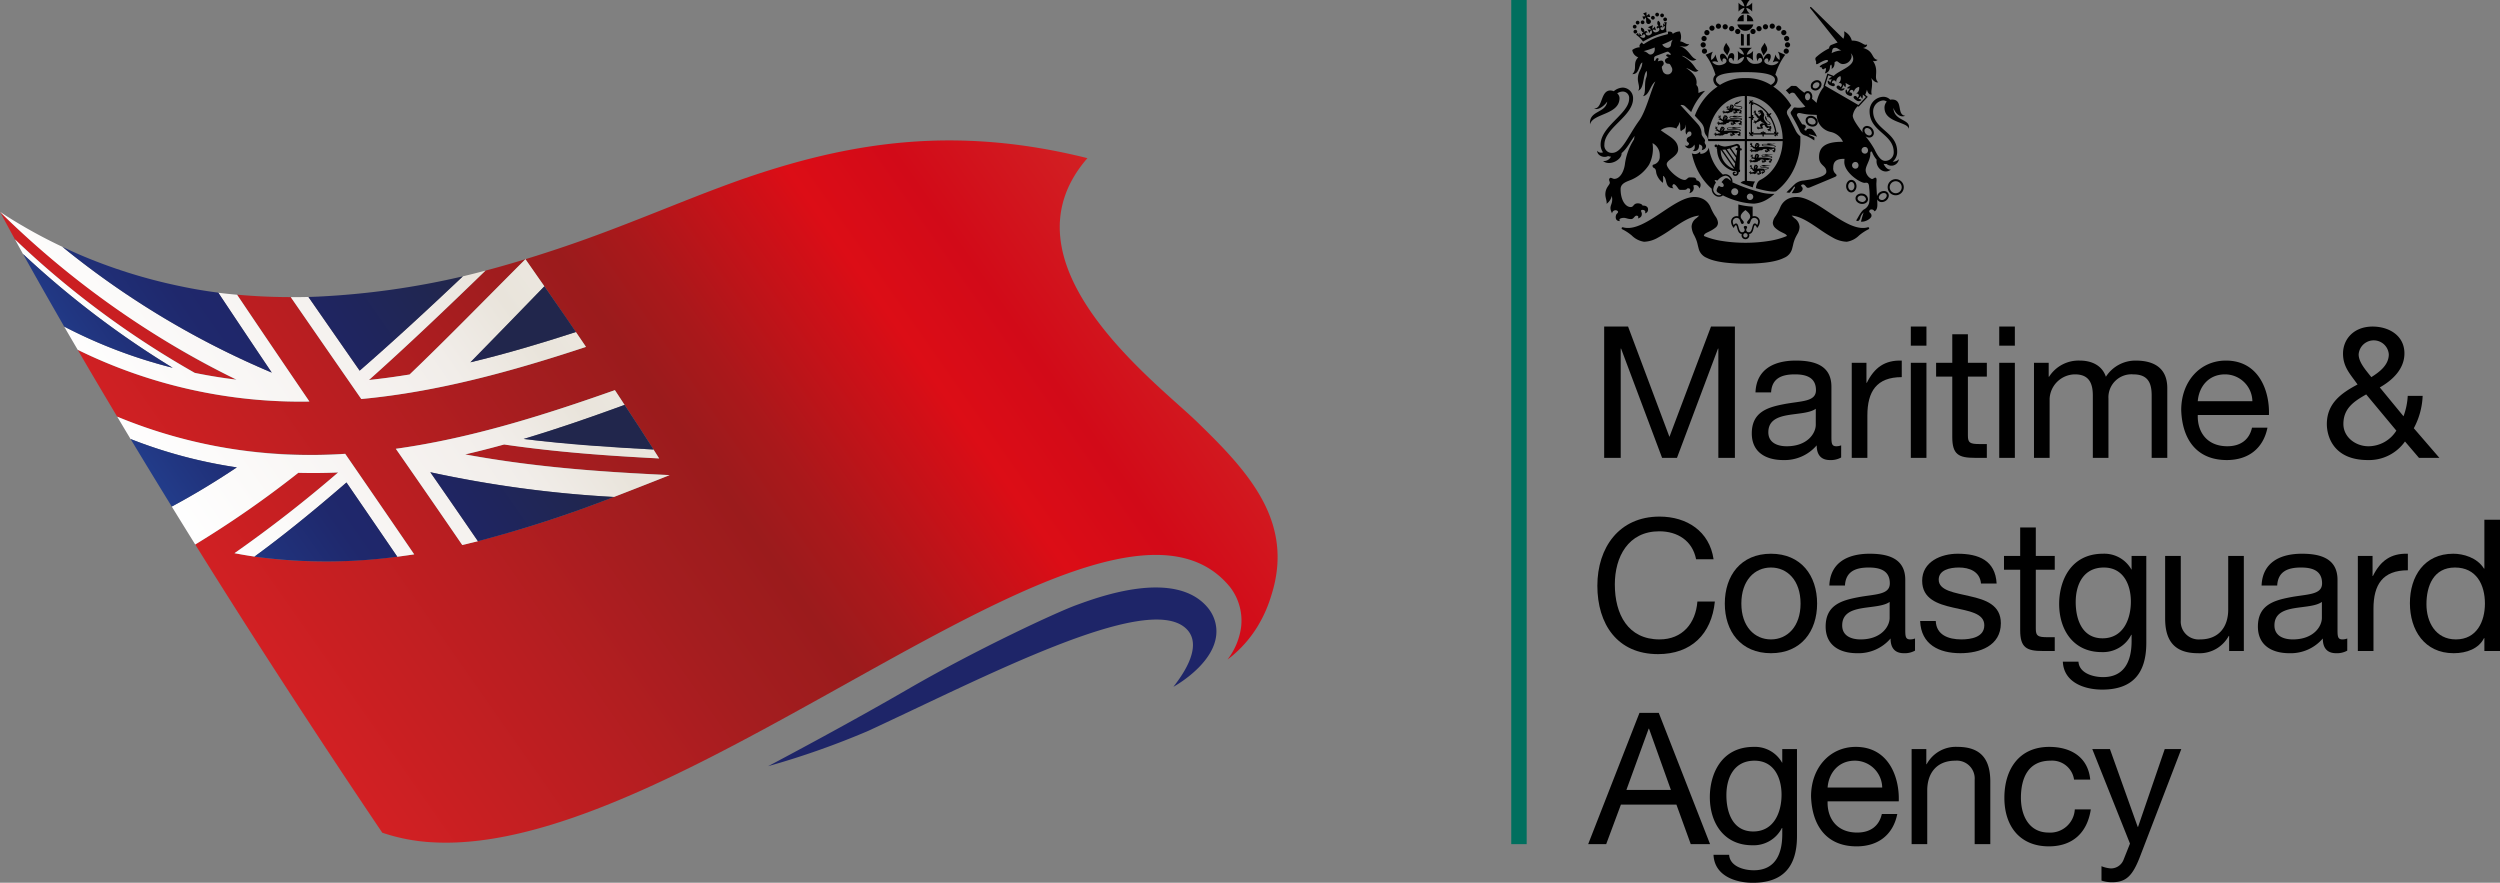 <svg xmlns="http://www.w3.org/2000/svg" xmlns:xlink="http://www.w3.org/1999/xlink" viewBox="0 0 484.425 171.052"><rect x="0" y="0" width="484.425" height="171.052" fill="#808080" stroke="none"/><defs><linearGradient id="linear-gradient" x1="52.688" y1="130.808" x2="205.785" y2="23.608" gradientUnits="userSpaceOnUse"><stop offset="0" stop-color="#d22023"></stop><stop offset="0.223" stop-color="#b91e21"></stop><stop offset="0.394" stop-color="#a31d1f"></stop><stop offset="0.495" stop-color="#9b1b1c"></stop><stop offset="0.567" stop-color="#aa181b"></stop><stop offset="0.706" stop-color="#d20f17"></stop><stop offset="0.738" stop-color="#dc0d16"></stop><stop offset="0.838" stop-color="#d20a18"></stop><stop offset="1" stop-color="#d22023"></stop></linearGradient><linearGradient id="linear-gradient-2" x1="26.781" y1="93.235" x2="171.55" y2="-8.134" gradientUnits="userSpaceOnUse"><stop offset="0" stop-color="#fff"></stop><stop offset="0.315" stop-color="#f3efec"></stop><stop offset="0.351" stop-color="#f1ede9"></stop><stop offset="0.442" stop-color="#e9e4db"></stop><stop offset="0.627" stop-color="#f2efea"></stop><stop offset="0.778" stop-color="#fcfbfa"></stop></linearGradient><linearGradient id="linear-gradient-3" x1="41.432" y1="106.895" x2="184.136" y2="6.973" gradientUnits="userSpaceOnUse"><stop offset="0" stop-color="#233f8e"></stop><stop offset="0.073" stop-color="#20317a"></stop><stop offset="0.147" stop-color="#1f286c"></stop><stop offset="0.215" stop-color="#1e2568"></stop><stop offset="0.393" stop-color="#21264c"></stop><stop offset="0.478" stop-color="#21264c"></stop><stop offset="0.624" stop-color="#232c5b"></stop><stop offset="0.764" stop-color="#26346e"></stop><stop offset="0.977" stop-color="#233f8e"></stop></linearGradient><linearGradient id="linear-gradient-4" x1="57.194" y1="125.891" x2="195.225" y2="29.24" xlink:href="#linear-gradient-3"></linearGradient><linearGradient id="linear-gradient-5" x1="53.293" y1="127.421" x2="201.122" y2="23.91" xlink:href="#linear-gradient-3"></linearGradient><linearGradient id="linear-gradient-6" x1="46.739" y1="118.415" x2="186.88" y2="20.288" xlink:href="#linear-gradient-3"></linearGradient><linearGradient id="linear-gradient-7" x1="25.576" y1="92.095" x2="178.674" y2="-15.106" xlink:href="#linear-gradient-3"></linearGradient><linearGradient id="linear-gradient-8" x1="26.864" y1="93.934" x2="179.963" y2="-13.267" xlink:href="#linear-gradient-3"></linearGradient><linearGradient id="linear-gradient-9" x1="8.437" y1="67.618" x2="161.538" y2="-39.585" xlink:href="#linear-gradient-3"></linearGradient><linearGradient id="linear-gradient-10" x1="12.737" y1="73.76" x2="165.838" y2="-33.442" xlink:href="#linear-gradient-3"></linearGradient></defs><g id="full-rgb"><g><rect id="fullLogo" x="292.835" width="2.991" height="163.57" style="fill: #006f5e"></rect><polygon id="fullLogo-2" data-name="fullLogo" points="310.84 63.278 315.471 63.278 323.487 84.655 331.54 63.278 336.172 63.278 336.172 88.716 332.965 88.716 332.965 67.552 332.893 67.552 324.949 88.716 322.062 88.716 314.118 67.552 314.046 67.552 314.046 88.716 310.84 88.716 310.84 63.278"></polygon><path id="fullLogo-3" data-name="fullLogo" d="M356.76,88.645a4.093,4.093,0,0,1-2.173.5c-1.568,0-2.565-.855-2.565-2.852a8.175,8.175,0,0,1-6.485,2.852c-3.348,0-6.093-1.498-6.093-5.166,0-4.168,3.1-5.06,6.237-5.667,3.348-.64,6.198-.427,6.198-2.706,0-2.637-2.173-3.065-4.096-3.065-2.565,0-4.453.783-4.596,3.491h-3.028c.178-4.56,3.705-6.163,7.803-6.163,3.313,0,6.911.748,6.911,5.06v9.476c0,1.425,0,2.067.962,2.067a2.579,2.579,0,0,0,.927-.178Zm-4.916-9.441c-1.175.855-3.457.892-5.486,1.247-1.995.357-3.707,1.068-3.707,3.313,0,1.995,1.712,2.708,3.563,2.708,3.991,0,5.63-2.493,5.63-4.168Z"></path><path id="fullLogo-4" data-name="fullLogo" d="M358.812,70.296h2.85V74.18h.072c1.46-2.956,3.491-4.418,6.77-4.31v3.207c-4.881,0-6.663,2.778-6.663,7.446v8.195h-3.028Z"></path><path id="fullLogo-5" data-name="fullLogo" d="M373.287,66.983h-3.028V63.279h3.028Zm-3.028,3.313h3.028V88.717h-3.028Z"></path><path id="fullLogo-6" data-name="fullLogo" d="M381.321,70.296h3.67V72.97h-3.67v11.436c0,1.39.392,1.638,2.28,1.638h1.39v2.673h-2.317c-3.135,0-4.381-.642-4.381-4.027V72.97h-3.135V70.296h3.135V64.773h3.028Z"></path><path id="fullLogo-7" data-name="fullLogo" d="M390.419,66.983H387.391V63.279h3.028Zm-3.028,3.313h3.028V88.717H387.391Z"></path><path id="fullLogo-8" data-name="fullLogo" d="M394.125,70.296h2.85v2.708h.072a6.788,6.788,0,0,1,5.95-3.135c2.245,0,4.31.89,5.06,3.135a6.813,6.813,0,0,1,5.771-3.135c3.67,0,6.128,1.532,6.128,5.343V88.717h-3.028v-12.08c0-2.28-.607-4.096-3.563-4.096a4.462,4.462,0,0,0-4.81,4.703V88.717h-3.028v-12.08c0-2.386-.748-4.096-3.457-4.096a4.968,4.968,0,0,0-4.916,4.703V88.717h-3.028Z"></path><path id="fullLogo-9" data-name="fullLogo" d="M439.365,82.873c-.82,4.063-3.741,6.271-7.873,6.271-5.88,0-8.658-4.061-8.838-9.691,0-5.523,3.635-9.585,8.66-9.585,6.52,0,8.514,6.093,8.336,10.548H425.863c-.107,3.207,1.71,6.054,5.736,6.054,2.493,0,4.238-1.212,4.773-3.598Zm-2.921-5.13a5.301,5.301,0,0,0-5.31-5.201c-3.17,0-5.058,2.386-5.271,5.201Z"></path><path id="fullLogo-10" data-name="fullLogo" d="M466.014,85.545a8.521,8.521,0,0,1-7.196,3.6c-6.876,0-7.945-4.881-7.945-6.948,0-3.991,2.708-5.986,5.95-7.694-1.425-2.032-2.815-3.387-2.815-5.987,0-2.78,2.067-5.238,5.736-5.238,3.172,0,6.163,1.747,6.163,5.201,0,3.03-2.315,5.203-4.773,6.591l4.595,5.593a13.487,13.487,0,0,0,.82-3.953h2.887a14.386,14.386,0,0,1-1.712,6.27l4.953,5.736H468.722Zm-7.516-9.119c-2.386,1.353-4.418,2.706-4.418,5.736,0,2.563,2.386,4.31,4.845,4.31a6.402,6.402,0,0,0,5.416-3.028Zm4.381-7.768a2.93,2.93,0,0,0-5.843,0c0,1.532,1.355,3.028,2.458,4.418,1.462-.927,3.385-2.28,3.385-4.418"></path><path id="fullLogo-11" data-name="fullLogo" d="M328.653,108.365c-.712-3.598-3.598-5.415-7.125-5.415-6.058,0-8.623,4.986-8.623,10.296,0,5.806,2.565,10.653,8.658,10.653,4.453,0,7.018-3.135,7.34-7.34h3.385c-.642,6.341-4.596,10.19-11.01,10.19-7.91,0-11.758-5.843-11.758-13.252,0-7.376,4.205-13.398,12.043-13.398,5.308,0,9.691,2.852,10.474,8.266Z"></path><path id="fullLogo-12" data-name="fullLogo" d="M343.158,107.297c5.843,0,8.943,4.24,8.943,9.654,0,5.38-3.1,9.621-8.943,9.621s-8.943-4.242-8.943-9.621c0-5.415,3.1-9.654,8.943-9.654m0,16.602c3.171,0,5.736-2.493,5.736-6.948,0-4.488-2.565-6.983-5.736-6.983s-5.736,2.495-5.736,6.983c0,4.455,2.565,6.948,5.736,6.948"></path><path id="fullLogo-13" data-name="fullLogo" d="M371.072,126.072a4.092,4.092,0,0,1-2.173.5c-1.568,0-2.565-.855-2.565-2.852a8.175,8.175,0,0,1-6.485,2.852c-3.35,0-6.093-1.498-6.093-5.166,0-4.168,3.1-5.06,6.235-5.667,3.35-.64,6.2-.427,6.2-2.706,0-2.636-2.173-3.065-4.096-3.065-2.565,0-4.455.783-4.596,3.491h-3.028c.178-4.56,3.705-6.163,7.803-6.163,3.313,0,6.911.748,6.911,5.06v9.476c0,1.425,0,2.067.962,2.067a2.578,2.578,0,0,0,.927-.178Zm-4.916-9.441c-1.177.855-3.457.892-5.486,1.247-1.997.357-3.707,1.068-3.707,3.313,0,1.995,1.71,2.708,3.563,2.708,3.992,0,5.63-2.493,5.63-4.168Z"></path><path id="fullLogo-14" data-name="fullLogo" d="M375.094,120.336c.107,2.708,2.458,3.563,4.951,3.563,1.89,0,4.453-.428,4.453-2.743,0-2.352-2.991-2.743-6.02-3.42-2.993-.678-6.021-1.677-6.021-5.203,0-3.705,3.67-5.236,6.876-5.236,4.061,0,7.305,1.282,7.553,5.771h-3.028c-.213-2.352-2.28-3.1-4.275-3.1-1.817,0-3.92.498-3.92,2.352,0,2.173,3.207,2.53,6.021,3.207,3.028.677,6.021,1.673,6.021,5.238,0,4.381-4.098,5.806-7.838,5.806-4.133,0-7.625-1.675-7.803-6.235Z"></path><path id="fullLogo-15" data-name="fullLogo" d="M394.479,107.724h3.67v2.673h-3.67v11.436c0,1.39.392,1.638,2.28,1.638h1.39v2.673h-2.317c-3.135,0-4.381-.642-4.381-4.027v-11.721h-3.137v-2.673h3.137v-5.521h3.028Z"></path><path id="fullLogo-16" data-name="fullLogo" d="M415.89,124.577c0,5.985-2.743,9.048-8.549,9.048-3.457,0-7.446-1.388-7.625-5.415h3.028c.143,2.208,2.78,2.993,4.775,2.993,3.955,0,5.521-2.852,5.521-6.985v-1.21h-.072a6.136,6.136,0,0,1-5.735,3.35c-5.488,0-8.23-4.313-8.23-9.335,0-4.348,2.136-9.728,8.514-9.728a6.014,6.014,0,0,1,5.486,3.063h.035v-2.635h2.85Zm-2.991-8.018c0-3.241-1.425-6.589-5.238-6.589-3.883,0-5.451,3.17-5.451,6.696,0,3.313,1.212,7.02,5.203,7.02,3.99,0,5.486-3.67,5.486-7.126"></path><path id="fullLogo-17" data-name="fullLogo" d="M434.788,126.144h-2.85v-2.921h-.072a6.415,6.415,0,0,1-5.986,3.35c-4.845,0-6.341-2.78-6.341-6.735V107.723h3.03v12.469a3.471,3.471,0,0,0,3.74,3.707c3.67,0,5.451-2.458,5.451-5.773V107.723h3.028Z"></path><path id="fullLogo-18" data-name="fullLogo" d="M454.828,126.072a4.087,4.087,0,0,1-2.173.5c-1.567,0-2.565-.855-2.565-2.852a8.175,8.175,0,0,1-6.485,2.852c-3.348,0-6.091-1.498-6.091-5.166,0-4.168,3.1-5.06,6.235-5.667,3.348-.64,6.2-.427,6.2-2.706,0-2.636-2.173-3.065-4.098-3.065-2.565,0-4.453.783-4.596,3.491h-3.028c.178-4.56,3.705-6.163,7.803-6.163,3.313,0,6.911.748,6.911,5.06v9.476c0,1.425,0,2.067.962,2.067a2.579,2.579,0,0,0,.927-.178Zm-4.916-9.441c-1.175.855-3.455.892-5.486,1.247-1.995.357-3.707,1.068-3.707,3.313,0,1.995,1.712,2.708,3.565,2.708,3.99,0,5.628-2.493,5.628-4.168Z"></path><path id="fullLogo-19" data-name="fullLogo" d="M456.88,107.724h2.85v3.883h.072c1.462-2.956,3.491-4.416,6.77-4.311v3.208c-4.881,0-6.663,2.778-6.663,7.446v8.195h-3.028Z"></path><path id="fullLogo-20" data-name="fullLogo" d="M484.425,126.144h-3.028V123.651h-.072c-.998,2.028-3.35,2.921-5.88,2.921-5.663,0-8.478-4.49-8.478-9.693,0-5.201,2.778-9.583,8.408-9.583,1.888,0,4.596.712,5.95,2.887h.072v-9.478h3.028Zm-8.551-2.245c4.061,0,5.63-3.491,5.63-6.948,0-3.633-1.64-6.983-5.808-6.983-4.133,0-5.523,3.528-5.523,7.126,0,3.455,1.782,6.805,5.702,6.805"></path><path id="fullLogo-21" data-name="fullLogo" d="M317.68,138.133h3.74l9.941,25.439H327.62l-2.778-7.66H314.082l-2.852,7.66h-3.491Zm-2.53,14.927h8.621l-4.24-11.863h-.07Z"></path><path id="fullLogo-22" data-name="fullLogo" d="M348.203,162.005c0,5.985-2.743,9.048-8.551,9.048-3.457,0-7.446-1.388-7.625-5.415h3.028c.143,2.208,2.78,2.993,4.775,2.993,3.955,0,5.521-2.852,5.521-6.985v-1.21h-.07a6.14,6.14,0,0,1-5.736,3.35c-5.486,0-8.23-4.313-8.23-9.336,0-4.346,2.136-9.726,8.514-9.726a6.012,6.012,0,0,1,5.486,3.063h.035v-2.635h2.852Zm-2.993-8.018c0-3.241-1.425-6.59-5.238-6.59-3.883,0-5.449,3.17-5.449,6.696,0,3.313,1.21,7.02,5.201,7.02,3.99,0,5.486-3.67,5.486-7.126"></path><path id="fullLogo-23" data-name="fullLogo" d="M367.637,157.728c-.82,4.063-3.741,6.271-7.875,6.271-5.878,0-8.656-4.061-8.835-9.691,0-5.523,3.633-9.585,8.658-9.585,6.518,0,8.514,6.093,8.336,10.548H354.135c-.107,3.207,1.71,6.054,5.736,6.054,2.493,0,4.238-1.212,4.773-3.598Zm-2.921-5.13a5.3,5.3,0,0,0-5.308-5.201c-3.172,0-5.06,2.386-5.273,5.201Z"></path><path id="fullLogo-24" data-name="fullLogo" d="M370.413,145.152h2.85v2.921h.072a6.415,6.415,0,0,1,5.986-3.35c4.845,0,6.341,2.78,6.341,6.735v12.114h-3.03v-12.471a3.47,3.47,0,0,0-3.74-3.705c-3.67,0-5.451,2.458-5.451,5.771v10.405h-3.028Z"></path><path id="fullLogo-25" data-name="fullLogo" d="M401.89,151.066a4.289,4.289,0,0,0-4.56-3.67c-4.383,0-5.736,3.457-5.736,7.196,0,3.385,1.532,6.735,5.38,6.735a4.764,4.764,0,0,0,5.06-4.49h3.1c-.678,4.49-3.493,7.161-8.125,7.161-5.628,0-8.621-3.92-8.621-9.406,0-5.521,2.85-9.868,8.693-9.868,4.168,0,7.518,1.96,7.944,6.341Z"></path><path id="fullLogo-26" data-name="fullLogo" d="M414.652,166.029c-1.39,3.598-2.637,4.918-5.345,4.918a6.059,6.059,0,0,1-2.102-.322v-2.78a6.124,6.124,0,0,0,1.782.428,2.616,2.616,0,0,0,2.493-1.675l1.248-3.135-7.305-18.312h3.42l5.38,15.069h.072l5.166-15.069h3.207Z"></path><path id="fullLogo-27" data-name="fullLogo" d="M334.482,8.294c-.29.555-.541.879-.501,1.306.038.431.488.734.701,1.165.194-.501.516-.879.478-1.272-.04-.393-.581-.912-.678-1.198"></path><path id="fullLogo-28" data-name="fullLogo" d="M341.93,8.294c.29.555.541.879.501,1.306-.039.431-.488.734-.702,1.165-.194-.501-.514-.879-.477-1.272.039-.393.58-.912.677-1.198"></path><path id="fullLogo-29" data-name="fullLogo" d="M330.197,7.973a.503.503,0,1,0-.503-.503.503.503,0,0,0,.503.503"></path><path id="fullLogo-30" data-name="fullLogo" d="M330.532,8.692a.503.503,0,1,0-.504.504.505.505,0,0,0,.504-.504"></path><path id="fullLogo-31" data-name="fullLogo" d="M330.778,9.912a.503.503,0,1,0-.503.501.505.505,0,0,0,.503-.501"></path><path id="fullLogo-32" data-name="fullLogo" d="M332.982,5.574a.503.503,0,1,0-.503-.504.503.503,0,0,0,.503.504"></path><path id="fullLogo-33" data-name="fullLogo" d="M331.731,5.96a.504.504,0,1,0-.504-.503.503.503,0,0,0,.504.503"></path><path id="fullLogo-34" data-name="fullLogo" d="M330.747,6.822a.503.503,0,1,0-.503-.502.502.502,0,0,0,.503.502"></path><path id="fullLogo-35" data-name="fullLogo" d="M334.295,5.695a.502.502,0,1,0-.504-.503.502.502,0,0,0,.504.503"></path><path id="fullLogo-36" data-name="fullLogo" d="M335.543,6.056a.503.503,0,1,0-.504-.506.505.505,0,0,0,.504.506"></path><path id="fullLogo-37" data-name="fullLogo" d="M336.717,6.607a.505.505,0,1,0-.503-.504.503.503,0,0,0,.503.504"></path><path id="fullLogo-38" data-name="fullLogo" d="M345.695,7.47a.503.503,0,1,0,.503-.504.505.505,0,0,0-.503.504"></path><path id="fullLogo-39" data-name="fullLogo" d="M346.366,8.188a.504.504,0,1,0,.506.503.503.503,0,0,0-.506-.503"></path><path id="fullLogo-40" data-name="fullLogo" d="M346.12,9.408a.503.503,0,1,0,.506.504.503.503,0,0,0-.506-.504"></path><path id="fullLogo-41" data-name="fullLogo" d="M343.414,5.574a.503.503,0,1,0-.504-.504.504.504,0,0,0,.504.504"></path><path id="fullLogo-42" data-name="fullLogo" d="M344.665,5.96a.504.504,0,1,0-.503-.503.503.503,0,0,0,.503.503"></path><path id="fullLogo-43" data-name="fullLogo" d="M345.649,6.822a.503.503,0,1,0-.503-.502.503.503,0,0,0,.503.502"></path><path id="fullLogo-44" data-name="fullLogo" d="M342.1,5.695a.502.502,0,1,0-.504-.503.502.502,0,0,0,.504.503"></path><path id="fullLogo-45" data-name="fullLogo" d="M340.853,6.056A.503.503,0,1,0,340.35,5.55a.505.505,0,0,0,.503.506"></path><path id="fullLogo-46" data-name="fullLogo" d="M339.176,6.103a.503.503,0,1,0,.502-.505.503.503,0,0,0-.502.505"></path><path id="fullLogo-47" data-name="fullLogo" d="M337.339,8.826h.562V6.67a1.993,1.993,0,0,1-.562-.174Z"></path><path id="fullLogo-48" data-name="fullLogo" d="M339.058,6.496a2.008,2.008,0,0,1-.564.174V8.826h.564Z"></path><path id="fullLogo-49" data-name="fullLogo" d="M337.875,4.118V2.84a1.582,1.582,0,0,0-1.237,1.278Z"></path><path id="fullLogo-50" data-name="fullLogo" d="M338.529,4.118h1.227A1.581,1.581,0,0,0,338.529,2.84Z"></path><path id="fullLogo-51" data-name="fullLogo" d="M336.654,4.735a1.582,1.582,0,0,0,3.088,0Z"></path><path id="fullLogo-52" data-name="fullLogo" d="M339.065,2.638a1.751,1.751,0,0,1-.687-1.115,2.019,2.019,0,0,1,1.142.727V.516a1.999,1.999,0,0,1-1.142.727,2.541,2.541,0,0,1,.659-1.243h-1.677a2.552,2.552,0,0,1,.658,1.243A1.997,1.997,0,0,1,336.876.516V2.25a2.016,2.016,0,0,1,1.142-.727,1.746,1.746,0,0,1-.687,1.115Z"></path><path id="fullLogo-53" data-name="fullLogo" d="M339.109,38.755a.62.62,0,1,1,.619-.621.621.621,0,0,1-.619.621m-2.968-.918a.678.678,0,1,1,.677-.677.679.679,0,0,1-.677.677m-1.025-3.014-.167-.126a.591.591,0,0,0-.842.01,3.212,3.212,0,0,0-.365.384l-.172.197.116.093c.324.26.373.543.281.71a.275.275,0,0,1-.168.13.876.876,0,0,1-.621-.156l-.123-.072-.074.122c-.019.031-.038.058-.06.088-.028.04-.055.081-.085.132a1.239,1.239,0,0,0-.206.577.437.437,0,0,0,.017.121.556.556,0,0,0,.318.329l.077.046c.145.093.35.214.503.301a.883.883,0,0,1-.863.036,1.325,1.325,0,0,1-.712-.952,2.668,2.668,0,0,1,.478-1.338l.047-.074-.045-.077a3.079,3.079,0,0,1-.222-.435c.165.023.326.052.488.091l.082.018.057-.06a2.516,2.516,0,0,1,1.475-.881,1.056,1.056,0,0,1,.781.391,1.183,1.183,0,0,1,.289.605c-.086-.06-.186-.135-.282-.21m5.8,2.382a32.256,32.256,0,0,1-5.231-1.876l.002-.02a1.373,1.373,0,0,0-.359-1.07,1.343,1.343,0,0,0-.999-.49,1.408,1.408,0,0,0-.48.093,7.684,7.684,0,0,1-.729-.748,8.66,8.66,0,0,1-1.553-2.7,9.525,9.525,0,0,1-.457-1.792,1.63,1.63,0,0,1-1.652,1.203c.015-.107.004-.364-.088-.39a1.24,1.24,0,0,1-1.548.285,13.226,13.226,0,0,0,.582,2.055,12.127,12.127,0,0,0,2.276,3.819,11.023,11.023,0,0,0,1.014,1.015,1.735,1.735,0,0,0-.012.204,1.597,1.597,0,0,0,.874,1.212,1.213,1.213,0,0,0,1.29-.147,14.232,14.232,0,0,0,2.806,1.088,12.665,12.665,0,0,0,3.228.514,5.731,5.731,0,0,0,2.801-.999,7.19,7.19,0,0,0,1.058-.802c.04-.036.076-.069.11-.102a8.971,8.971,0,0,1-2.934-.351"></path><path id="fullLogo-54" data-name="fullLogo" d="M340.473,43.629a.549.549,0,0,0-.425-.334c-.647,0-.395,1.705-1.164,1.705a.465.465,0,0,1-.517-.457c0-.238.168-.31.168-.503s-.151-.262-.32-.262c-.167,0-.319.07-.319.262s.169.265.169.503a.466.466,0,0,1-.518.457c-.769,0-.515-1.705-1.163-1.705a.545.545,0,0,0-.424.334,1.536,1.536,0,0,1-.202-.669.744.744,0,0,1,.745-.744c.864,0,.663,1.177,1.076,1.177a.288.288,0,0,0,.318-.288c0-.337-.6-.654-.6-1.135,0-.479.438-.884.919-1.269.481.386.921.79.921,1.269,0,.481-.601.799-.601,1.135a.287.287,0,0,0,.317.288c.413,0,.212-1.177,1.076-1.177a.745.745,0,0,1,.746.744,1.556,1.556,0,0,1-.201.669m-2.258,2.389a.42.42,0,1,1,.421-.42.421.421,0,0,1-.421.42m1.713-4.136a1.152,1.152,0,0,0-.318.045V40.032a13.141,13.141,0,0,1-2.771-.416v2.318a1.045,1.045,0,0,0-.336-.052,1.079,1.079,0,0,0-1.077,1.078,1.963,1.963,0,0,0,.536,1.221c.125-.296.238-.534.403-.534.33,0,.18,1.642,1.145,1.689a.7.7,0,0,0-.049.262.754.754,0,0,0,1.508,0,.714.714,0,0,0-.047-.262c.965-.045.803-1.689,1.135-1.689.164,0,.268.225.414.534a1.956,1.956,0,0,0,.536-1.221,1.079,1.079,0,0,0-1.078-1.078"></path><path id="fullLogo-55" data-name="fullLogo" d="M362.181,44.162a.2.2,0,0,0-.246-.121c-2.22.645-4.973-1.19-7.637-2.967-2.24-1.492-4.357-2.903-6.171-2.903a3.699,3.699,0,0,0-1.782.421,3.195,3.195,0,0,0-1.41,1.639,10.171,10.171,0,0,1-.885,1.656,2.431,2.431,0,0,0-.532,1.277,1.379,1.379,0,0,0,.463.99,4.845,4.845,0,0,0,1.163.797c.115.06.228.114.339.168.441.214.714.36.765.608a14.713,14.713,0,0,1-3.304.933,29.383,29.383,0,0,1-9.473,0,14.568,14.568,0,0,1-3.309-.937c.036-.37.308-.516.789-.745.114-.054.228-.107.345-.169a6.131,6.131,0,0,0,1.141-.715,1.197,1.197,0,0,0,.458-.931,2.456,2.456,0,0,0-.528-1.277,10.037,10.037,0,0,1-.885-1.656,3.178,3.178,0,0,0-1.414-1.635,3.675,3.675,0,0,0-1.777-.422c-1.816,0-3.933,1.409-6.173,2.905-2.664,1.774-5.418,3.611-7.637,2.964a.203.203,0,0,0-.247.126.205.205,0,0,0,.109.255,9.116,9.116,0,0,1,1.847,1.211,4.279,4.279,0,0,0,2.389,1.212,5.773,5.773,0,0,0,2.665-.789,28.269,28.269,0,0,0,2.717-1.71c1.755-1.198,3.566-2.435,5.285-2.572-.18.186-.355.342-.519.488a2.074,2.074,0,0,0-.946,1.643,3.708,3.708,0,0,0,.511,1.693c.087.177.185.384.288.614a6.426,6.426,0,0,1,.387,1.236c.05.203.105.43.177.7a2.61,2.61,0,0,0,1.574,1.813c1.463.745,3.982,1.122,7.49,1.122s6.026-.377,7.488-1.122a2.607,2.607,0,0,0,1.574-1.813c.073-.27.128-.496.177-.7a6.427,6.427,0,0,1,.388-1.236c.14-.311.274-.565.395-.79a2.901,2.901,0,0,0,.471-1.451,2.18,2.18,0,0,0-.994-1.691c-.17-.151-.351-.318-.537-.509,1.722.138,3.532,1.372,5.287,2.574a28.963,28.963,0,0,0,2.717,1.71,5.789,5.789,0,0,0,2.667.788,4.288,4.288,0,0,0,2.388-1.215,9.317,9.317,0,0,1,1.843-1.21.204.204,0,0,0,.11-.255"></path><path id="fullLogo-56" data-name="fullLogo" d="M338.506,26.93V18.604a6.284,6.284,0,0,1,2.507.644,7.235,7.235,0,0,1,2.297,1.814,8.738,8.738,0,0,1,1.554,2.701A9.716,9.716,0,0,1,345.43,26.93Zm-.293-11.8a8.827,8.827,0,0,0-4.935,1.327c-.548-.324-.783-.642-.783-1.018,0-1.342,3.793-1.461,5.717-1.461h.003c1.925,0,5.719.119,5.719,1.461,0,.375-.238.694-.787,1.018a8.817,8.817,0,0,0-4.933-1.327m-.123,11.8H331a9.73,9.73,0,0,1,.567-3.166,8.71,8.71,0,0,1,1.552-2.701,7.284,7.284,0,0,1,2.296-1.814,6.273,6.273,0,0,1,2.675-.654Zm10.758-.53a2.931,2.931,0,0,1-.853-.993c-.264-.546-1.363-2.711-1.537-3.001a1.304,1.304,0,0,1-.215-.647.973.973,0,0,1,.234-.574c.087-.109.326-.342.416-.484a1.734,1.734,0,0,1,.195-.257,10.43,10.43,0,0,0-1.339-1.81,10.852,10.852,0,0,0-2.151-1.863,1.575,1.575,0,0,0,.85-1.33,1.209,1.209,0,0,0-.443-.942,12.34,12.34,0,0,1,1.918-3.886l-1.426-.602a2.242,2.242,0,0,1,.314,1.609,1.827,1.827,0,0,1-.793-1.079,6.384,6.384,0,0,1-.525,1.55,1.304,1.304,0,0,1,1.161-.109,1.695,1.695,0,0,1-1.793.6c-.507-.122-1.011-.391-.99-.783a.48.48,0,0,1,.503-.484c.31.032.327.504.231.715.407-.231.831-1.426.193-1.604-.501-.138-.96.55-1.125,1.078-.095-.637-.359-1.247-.865-1.212-.656.043-.442,1.255-.213,1.564.04-.425.273-.652.467-.636.173.012.406.135.366.521-.042.387-.59.625-1.222.625a1.555,1.555,0,0,1-1.76-1.349,2.195,2.195,0,0,1,1.267.758,7.654,7.654,0,0,1,0-1.933,1.988,1.988,0,0,1-1.249.758A2.341,2.341,0,0,1,339.5,9.262h-2.589a2.338,2.338,0,0,1,1.036,1.333,1.969,1.969,0,0,1-1.228-.755,7.753,7.753,0,0,1,0,1.933,2.165,2.165,0,0,1,1.245-.754,1.554,1.554,0,0,1-1.759,1.345c-.63,0-1.18-.238-1.222-.625-.039-.386.194-.509.368-.521.193-.016.426.211.466.636.228-.308.441-1.52-.214-1.564-.506-.035-.77.574-.865,1.212-.166-.528-.623-1.215-1.125-1.078-.638.178-.214,1.372.194,1.604-.098-.212-.079-.684.231-.715a.479.479,0,0,1,.502.484c.023.393-.483.661-.989.783a1.698,1.698,0,0,1-1.79-.594,1.306,1.306,0,0,1,1.177.103,6.312,6.312,0,0,1-.525-1.55,1.835,1.835,0,0,1-.812,1.089,2.231,2.231,0,0,1,.312-1.619l-1.425.602A12.408,12.408,0,0,1,332.41,14.51a1.195,1.195,0,0,0-.427.929,1.568,1.568,0,0,0,.847,1.33,10.81,10.81,0,0,0-2.15,1.863,12.01,12.01,0,0,0-2.277,3.794c.198.202,1.05,1.133,1.252,1.386a2.319,2.319,0,0,1,.575,1.246,1.867,1.867,0,0,0,.502,1.333,2.398,2.398,0,0,1,.278.954h7.08v7.709a1.067,1.067,0,0,0-.814.384c.82.33,1.597.625,2.38.87a2.063,2.063,0,0,1,.43-1.128s-1.028-.102-1.58-.132V27.345h6.919a9.726,9.726,0,0,1-.562,3.051,8.714,8.714,0,0,1-1.554,2.7,7.186,7.186,0,0,1-2.297,1.814c-.138.068-.134.167-.274.224a1.971,1.971,0,0,0-.341.625,2.699,2.699,0,0,0-.159.703c.325.1.5.152.81.228,2.431.609,3.033.43,3.17.324l.004-.004a10.889,10.889,0,0,0,1.528-1.435,12.148,12.148,0,0,0,2.276-3.82,13.289,13.289,0,0,0,.833-4.671c0-.294.008-.393-.01-.685"></path><path id="fullLogo-57" data-name="fullLogo" d="M342.375,21.985a.198.198,0,0,0-.069.195.205.205,0,0,0,.208.137.463.463,0,0,0-.161.29.454.454,0,0,0,.324-.074.201.201,0,0,0,.074.235.187.187,0,0,0,.186.004,7.636,7.636,0,0,1,1.037,2.809.456.456,0,0,0-.258-.071.446.446,0,0,0,.14.32h-1.731A.21.21,0,0,0,342.01,25.6a.2.2,0,0,0-.233.082.468.468,0,0,0-.136-.304.456.456,0,0,0-.134.304.203.203,0,0,0-.236-.082.218.218,0,0,0-.115.229H339.68a.452.452,0,0,0,.105-.292.449.449,0,0,0-.297.109V23.249a.21.21,0,0,0,.237-.112.203.203,0,0,0-.083-.235.46.46,0,0,0,.305-.137.457.457,0,0,0-.305-.133.205.205,0,0,0,.083-.236.212.212,0,0,0-.237-.112V20.26a.477.477,0,0,0,.255.104.461.461,0,0,0-.07-.289,5.386,5.386,0,0,1,1.333.651,6.35,6.35,0,0,1,1.368,1.259M344.332,25.57a.134.134,0,0,1-.074.253,7.872,7.872,0,0,0-1.33-3.513.215.215,0,0,0,.019-.02.444.444,0,0,0,.294-.363.455.455,0,0,0-.446.197c-.049-.067-.1-.131-.153-.197a6.608,6.608,0,0,0-1.5-1.405,5.523,5.523,0,0,0-1.667-.764.134.134,0,0,1,.255-.037c.02-.22-.169-.33-.278-.287a.192.192,0,0,0-.125.172.457.457,0,0,0-.314-.166.458.458,0,0,0,.1.332.2.2,0,0,0-.184.09.245.245,0,0,0,.24.324.133.133,0,0,1,.073-.245v2.708a.45.45,0,0,0-.45.116.444.444,0,0,0,.45.117v2.94a.133.133,0,0,1-.067-.251.244.244,0,0,0-.265.302.203.203,0,0,0,.223.106.465.465,0,0,0-.117.31.442.442,0,0,0,.309-.118.206.206,0,0,0,.111.224.243.243,0,0,0,.3-.263.136.136,0,0,1-.254-.058h2.041a.457.457,0,0,0,.117.447.45.45,0,0,0,.118-.447h2.274a.133.133,0,0,1-.248.071.243.243,0,0,0,.307.255.202.202,0,0,0,.104-.227.461.461,0,0,0,.312.11.458.458,0,0,0-.127-.306.209.209,0,0,0,.224-.112.246.246,0,0,0-.273-.297"></path><path id="fullLogo-58" data-name="fullLogo" d="M343.12,24.824a.377.377,0,0,0,.19-.175.221.221,0,0,1-.195-.025c.068-.04.151.005.068-.124-.078-.128-.134-.132-.218-.039a.499.499,0,0,1-.63-.436.375.375,0,0,0,.189.156c.022.012.044.021.066.032.023.005.045.008.071.013a.403.403,0,0,0,.157.023c.01,0,.026.002.029.002v-.014a.247.247,0,0,0,.215-.215c.02-.226-.195-.332-.434-.53-.094-.079-.162-.144-.222-.204-.082-.162-.026-.31-.234-.608a1.333,1.333,0,0,0-.068-.263.753.753,0,0,0,.128.873c.229.253.72.494.701.711a.139.139,0,0,1-.126.108.452.452,0,0,1-.067-.008.201.201,0,0,1-.045-.015.376.376,0,0,1-.103-.047.767.767,0,0,1-.171-.134,5.314,5.314,0,0,1-.508-.623.911.911,0,0,1-.09-.814c.16-.22-.097-.675-.25-.785a.412.412,0,0,0-.009-.234.23.23,0,0,1-.14.016c-.041-.083-.059-.101-.115-.111-.098-.015-.097-.071-.106-.109-.057.052-.077.102-.136.106-.08.002-.115-.002-.147.027a.203.203,0,0,1-.171.06c-.093-.001-.091.053-.084.119.008.042.011.108.068.132a.107.107,0,0,0,.028.013l.075.088.048-.093c.039-.038.161-.046.183.039.016.058.028.077-.047.086-.081.011-.124.011-.2.015-.052.002-.051.069-.049.112.004.053.064.08.172.052.111-.027.304-.047.304.046,0,.245-.28.237-.343.528a.536.536,0,0,1-.172-.16,1.067,1.067,0,0,0-.206-.255,1.111,1.111,0,0,0-.211-.174c-.097-.059-.101-.106-.101-.206,0-.088.039-.167.036-.248a.367.367,0,0,0-.024-.074.136.136,0,0,0-.133-.086.115.115,0,0,1,.054.087.279.279,0,0,0-.041.047.057.057,0,0,0,.005.085c.006.003.006.009.006.018a.18.18,0,0,1-.006.041c-.005.015-.008.008-.012-.002-.023-.061-.049-.151-.107-.156a.381.381,0,0,0-.04,0l.005-.012c0-.063-.071-.114-.147-.038.018.005.047.008.059.025a.387.387,0,0,0-.016.065c-.005.062.043.093.115.093a.018.018,0,0,1,.02.013c.004.009.006.019.009.028s-.005.009-.011.007c-.114-.05-.161.002-.165.052a.198.198,0,0,0,.005.047c-.042.025-.049.086.023.133,0-.021-.004-.059.023-.07a.026.026,0,0,0,.017-.008.095.095,0,0,0,.032.028c.007.006.029.002.063-.022a.021.021,0,0,1,.028,0,.175.175,0,0,0,.034.022c.007.006.006.012,0,.016-.071.073-.057.137.027.16a.091.091,0,0,1-.166-.07c-.094.155.063.262.195.208.004.053.003.164.022.166a.03.03,0,0,1,.03-.03c.009,0,.011.007.011.016a.084.084,0,0,0,.068.088.037.037,0,0,1,.017-.048c.018.036.047.076.064.107a1.073,1.073,0,0,0,.486.534,1.327,1.327,0,0,0-.344.328c-.082.079-.203.166-.278.122-.033-.023-.041-.053-.088-.086a.132.132,0,0,0-.092-.025.269.269,0,0,0-.048.021.141.141,0,0,0-.154.046.125.125,0,0,1,.105.018l-.004.051c-.004.035.025.076.178.065.007,0,.026.004.018.016a.078.078,0,0,1-.08.023c-.069-.018-.1-.072-.15-.01a.24.24,0,0,1-.032.04h-.015c-.059.02-.116.135-.047.184a.115.115,0,0,1,.044-.092c.012.013.027.031.032.034.043.066.093.102.193-.051.011-.013.013-.001.012.006-.006.071-.073.173.017.186.003,0,.025.005.044.007l.001.018a.134.134,0,0,0,.172.082.157.157,0,0,1-.096-.1c.019,0,.042-.001.045-.006.055-.055-.011-.126.016-.163.006-.015.016-.009.022,0a.105.105,0,0,0,.145.058.127.127,0,0,0,.06-.098.419.419,0,0,1,.269-.052c-.013-.053.047-.128.158-.156a.173.173,0,0,1,.192.035.507.507,0,0,1,.11-.188c-.011.432.57.422.707.681a.994.994,0,0,0-.48-.093c-.142.027-.389.159-.422.32a.603.603,0,0,0,.251.463c-.167.032-.228-.018-.381.021l-.016-.006c-.131.014-.151-.218-.308-.157a.133.133,0,0,0-.042.03h-.003c-.06,0-.145.075-.13.137a.176.176,0,0,1,.099-.057.222.222,0,0,0-.002.032c-.002.025.006.053.058.053.034,0,.042-.015.063-.015a.018.018,0,0,1,.018.018c0,.06-.195-.034-.16.133a.315.315,0,0,0,.03.046c-.006.05.034.102.122.072-.018-.011-.049-.034-.042-.06a.34.34,0,0,0,.038.004c.011,0,.017-.006.022-.026.003-.006.004-.008.01-.008.01.004.018.009.018.015s-.012.018-.012.036a.245.245,0,0,0,.014.051c-.006.06.079.122.165.061-.023-.001-.079-.013-.084-.044a.111.111,0,0,0,.041-.017.077.077,0,0,0,.018-.056c0-.018.007-.018.017-.018.011-.002.029-.002.043-.004a.021.021,0,0,1,.025.015.101.101,0,0,0,.122.05.074.074,0,0,0,.052-.043.599.599,0,0,1,.071.043c-.017-.062.027-.112.162-.022l.098-.076s.129.054.178-.006c.081-.071.037-.074.037-.142-.058-.13-.089-.118-.117-.242-.043-.215.256-.338.43-.302a.978.978,0,0,0,.546.603c.199.07.28-.149.345-.119.014.006.025.026.036.06a.968.968,0,0,1-.022.234c-.021.048-.129.007-.201.004a.089.089,0,0,0-.077.034.15.15,0,0,0-.13.135.248.248,0,0,1,.112-.059l.003.029a.092.092,0,0,0,.16.056c.005-.012.031,0,.017.011-.048.036-.139.119-.062.15.003,0,.026.013.043.02a.105.105,0,0,0,.079.113c-.016-.028-.02-.046.006-.102l.041.001c.056.002.032-.104.09-.135.007-.008.016-.004.012.003-.021.061-.031.134.024.153.006,0,.024.006.044.01a.103.103,0,0,0,.154.043c-.018-.01-.06-.026-.07-.051a.472.472,0,0,0,.04-.053c.04-.13-.075-.132-.075-.185,0-.064.13-.023.13-.15a.172.172,0,0,0-.005-.02c.062-.034.126-.073.131-.122a.347.347,0,0,1-.162-.031Z"></path><path id="fullLogo-59" data-name="fullLogo" d="M336.674,28.683l-.096-.009a.228.228,0,0,0-.263.194.222.222,0,0,0,.232.242l.07.004c-.004.031-.009.063-.014.098-.032.208-.087.562-.15.968l-1.056-1.513a5.14,5.14,0,0,1,1.107-.412c.171,0,.208.083.171.428m-.403,2.629-1.665-2.391a4.134,4.134,0,0,0,.534-.159l1.252,1.789c-.039.252-.081.51-.121.76m-.172,1.076-2.36-3.393c.079.004.152.005.217.005a2.331,2.331,0,0,0,.363-.025l1.894,2.717c-.041.264-.081.503-.114.697m-2.667-3.368,2.591,3.724a3.68,3.68,0,0,1-2.591-3.724m3.854-.292-.12-.008.003-.113a.645.645,0,0,0-.679-.724,11.073,11.073,0,0,1-2.243.516,2.978,2.978,0,0,1-1.344-.422l-.134.322a.171.171,0,0,0,.002-.032.268.268,0,1,0-.058.166l-.134.32c.045.02.092.041.141.058a4.405,4.405,0,0,0,3.18,4.344c.317-.085.639-.037.639.307a.267.267,0,0,1-.297.306c-.128,0-.208-.074-.208-.16,0-.142.248-.055.274-.156.033-.13-.052-.189-.197-.189a.356.356,0,0,0-.373.344.463.463,0,0,0,.485.468.62.62,0,0,0,.665-.716c.114.006.243-.014.271-.123l.025-.331-.114-.016.088-3.738.085.007a.218.218,0,1,0,.044-.431"></path><path id="fullLogo-60" data-name="fullLogo" d="M335.395,20.835c.012-.027.025-.05.041-.05a.043.043,0,0,0,.052-.034c.015-.032-.018-.045-.044-.067.031-.009.044-.018.029-.035-.02-.02-.049.012-.058-.004-.006-.014.021-.026.029-.034.012-.013.025-.01.04,0l.134.065c.017.007.028.013.028.033-.002.017.006.038-.009.045-.013.005-.013-.041-.037-.045-.02-.001-.02.018-.008.05-.033-.013-.061-.027-.076.004a.052.052,0,0,0,.01.067c.012.013.001.038-.01.067a.071.071,0,0,1-.097.048.074.074,0,0,1-.025-.107m.156-.342c-.02.04-.069.069-.105.034-.037-.036.005-.046-.038-.115a.697.697,0,0,0,.143.081m.103.054a.696.696,0,0,0,.165.065c-.075.018-.057.048-.107.045-.047-.001-.069-.064-.058-.109m-.365.09-.009.002.009-.002m1.545.565c.506.003.756-.163.756-.32,0-.56-1.388-.213-1.388-.555a.208.208,0,0,1,.102-.152h.019c.698-.065.709-.546,1.207-.643-.601-.086-.686.389-.943.41a.318.318,0,0,0,.175-.29c-.122.163-.392.177-.542.367a.118.118,0,0,0-.024.098.253.253,0,0,0-.147.204c0,.531,1.409.166,1.409.553,0,.134-.243.225-.63.225-.289,0-.498-.208-1.039-.069.003-.089.182-.261.112-.344a.126.126,0,0,0,.09-.106.185.185,0,0,0-.104-.048c.018-.026-.006-.055-.027-.075a.265.265,0,0,0-.029-.075.56.56,0,0,0-.125-.083.32.32,0,0,0-.125-.034.29.29,0,0,0-.077.009c-.033-.005-.067-.005-.071.033a.157.157,0,0,0-.099-.042.194.194,0,0,0-.014.149c-.049.004-.105.133-.152.12.018.036.033.052.047.054-.04.076-.059.166-.106.17a.304.304,0,0,0,.037.042,1.467,1.467,0,0,0-.074.32h-.002a.547.547,0,0,0-.113-.089c-.081-.047-.077-.087-.063-.166.011-.07.057-.134.063-.197,0-.008-.008-.048-.011-.064a.107.107,0,0,0-.108-.073.071.071,0,0,1,.034.073.46.46,0,0,1-.04.034c-.019.022-.032.048-.011.071.006.006.006.01.004.015a.099.099,0,0,1-.01.032c-.006.013-.007.006-.008,0-.011-.051-.026-.121-.073-.127a.21.21,0,0,0-.038-.003l.003-.01c.008-.053-.048-.093-.128-.032.017.002.042.006.051.022a.205.205,0,0,0-.024.053c-.011.051.029.073.09.076.013,0,.019.004.019.007a.065.065,0,0,1,.004.023c.002.011-.004.01-.01.008-.097-.041-.145,0-.156.038,0,.003-.003.028-.003.04-.037.022-.055.068.007.108.001-.018.003-.051.032-.06l.015-.004a.095.095,0,0,0,.021.023c.008.004.025.004.063-.017a.021.021,0,0,1,.025,0l.027.02c.006.003.004.009-.002.014-.079.059-.077.118.012.135.01,0,.012.006.01.016-.024.115-.188.088-.162-.023-.111.128.035.228.167.165.01-.004.012-.001.015.004.003.022.013.04.035.043-.003-.006.008-.026.03-.026.008,0,.008.006.008.013-.003.029.002.069.048.075-.004-.024.006-.046.022-.046.019,0,.055.095.129.176a1.607,1.607,0,0,1-.312.093.712.712,0,0,0-.245.012c-.08.041-.276.115-.334.032-.019-.027-.014-.055-.037-.098a.116.116,0,0,0-.063-.05.44.44,0,0,0-.048-.001.107.107,0,0,0-.132-.015.1.1,0,0,1,.075.049.198.198,0,0,0-.021.041c-.017.024-.006.065.118.108.006.005.016.015.006.02a.067.067,0,0,1-.07-.007c-.049-.039-.055-.096-.114-.06l-.037.02a.027.027,0,0,0-.014-.004c-.053-.006-.14.062-.101.125a.103.103,0,0,1,.067-.056c.007.015.01.035.012.039.012.064.04.113.169.027.014-.01.014.005.011.008-.029.055-.116.11-.051.153a.155.155,0,0,1,.032.022.017.017,0,0,0-.006.012.112.112,0,0,0,.109.122.117.117,0,0,1-.041-.109c.014.003.035.01.037.01.061-.023.033-.1.066-.123.01-.008.016-.003.018.007.004.029.018.102.094.095a.105.105,0,0,0,.097-.105c-.001-.008,0-.01.005-.008a.072.072,0,0,1,.037.081.104.104,0,0,0,.053-.053.109.109,0,0,1-.027.129.19.19,0,0,0,.121-.126.123.123,0,0,1,.025.041l.003-.006a.257.257,0,0,0,.151-.007c.008,0,.011.004.01.01a.083.083,0,0,0,.007.075c0-.01.021-.037.029-.037.021,0,0,.073.045.118.015-.187.118-.114.235-.19.014-.011.016-.005.012.006a.134.134,0,0,1-.05.061c.044.001.144-.043.144-.111,0-.013.036-.037.075-.063a.132.132,0,0,0,.134-.061c.007.02.026.074-.004.09.123.008.252-.131.3-.144.264-.055-.165-.246.377-.214a.271.271,0,0,0,.158-.058c-.042.082-.044.245.04.258a.321.321,0,0,1,.139.06c.006.008.004.011-.004.013a.369.369,0,0,0-.115.03c-.129.084-.131-.19-.267-.14-.006.002-.025.02-.034.026-.054,0-.127.066-.116.121a.145.145,0,0,1,.087-.048l-.001.027c-.003.021.006.043.051.043.027,0,.034-.011.054-.011.01,0,.014.004.014.013,0,.053-.165-.029-.136.112a.143.143,0,0,0,.025.044c-.006.042.031.086.105.061-.014-.012-.042-.028-.036-.05.014.002.029.002.034.004s.013-.005.017-.024l.006-.006c.01.002.017.006.017.012,0,.009-.012.018-.012.031a.154.154,0,0,0,.014.043c-.008.05.067.104.142.052-.021-.001-.067-.012-.072-.036a.083.083,0,0,0,.033-.015.059.059,0,0,0,.017-.049c.001-.012.008-.012.014-.012a.294.294,0,0,0,.035-.004.03.03,0,0,1,.026.009.078.078,0,0,0,.103.043c.09-.029.012-.107.086-.123a.075.075,0,0,1,.055,0c.07.016.176.014.195-.019a.2.2,0,0,0-.066-.209c-.046-.022.002-.076-.042-.142a.653.653,0,0,0,.267.066c.195,0,.009-.029.095-.08a.3.3,0,0,1,.234-.025c.026.004.047.015.04.046-.022.104.01.114-.012.159-.018.041-.103.007-.159.005a.069.069,0,0,0-.06.025.123.123,0,0,0-.103.11.188.188,0,0,1,.088-.044l.001.02a.072.072,0,0,0,.127.046c.006-.009.026,0,.016.01-.04.03-.111.095-.052.123a.181.181,0,0,1,.034.014.09.09,0,0,0,.064.094c-.012-.023-.016-.035.004-.084l.034.001c.043.002.025-.084.072-.11.006-.004.012-.003.008.003-.016.051-.025.109.02.123l.035.008a.077.077,0,0,0,.117.034.111.111,0,0,1-.052-.039.182.182,0,0,0,.032-.046c.029-.104-.059-.106-.059-.148,0-.051.103-.021.103-.125a.07.07,0,0,0-.044-.064c-.004,0-.004-.004-.003-.007h.002c.028,0,.057.009.071-.032-.074.006-.052-.059-.064-.101-.001-.006-.001-.01.007-.018a.105.105,0,0,0,.034-.111c-.025.034-.111.075-.118.004-.002-.004-.005-.055-.083-.041-.128.013-.191-.054-.436-.077-.014-.002-.026-.012,0-.015"></path><path id="fullLogo-61" data-name="fullLogo" d="M334.552,23.871l.001-.006c.003.005,0,.006-.001.006m-.406-.865c.017-.034.031-.062.051-.062.032.001.052-.006.062-.037.014-.039-.021-.057-.056-.081.036-.008.056-.026.036-.043-.023-.021-.058.017-.065-.002s.02-.029.031-.04c.015-.014.028-.011.05-.001l.155.075c.021.011.034.018.034.039-.002.019.006.048-.012.055-.015.004-.014-.048-.041-.055-.026-.002-.026.024-.01.059-.038-.012-.073-.032-.091.003a.06.06,0,0,0,.012.079c.014.016.001.043-.011.08-.013.035-.059.087-.112.056a.089.089,0,0,1-.034-.123m.184-.399c-.025.043-.078.081-.123.038-.04-.04.006-.055-.045-.135a.798.798,0,0,0,.169.097m.119.061a.704.704,0,0,0,.193.076c-.09.018-.066.055-.123.052s-.077-.076-.07-.128m-.785.707c-.004-.004-.004-.007.002-.007l-.002.007m3.87-.284c0-.153-.171-.251-.663-.251-.496,0-1.611.185-1.611-.093,0-.138.217-.126.479-.11a.194.194,0,0,0,.107.057c.638.186,1.39-.15,1.777-.041-.455-.345-.835.012-1.32-.093.284,0,.381-.079.395-.158-.22.144-.638-.071-.898.088a.385.385,0,0,0-.041.034c-.354-.009-.636-.009-.636.223,0,.494,1.326.205,1.744.205.415,0,.504.041.504.121,0,.118-.413.148-.647.148a10.526,10.526,0,0,0-2.106-.058c.053-.107.172-.245.108-.323a.155.155,0,0,0,.103-.125.234.234,0,0,0-.12-.056c.02-.03-.006-.062-.032-.087-.006-.009-.018-.076-.033-.086a.565.565,0,0,0-.144-.098.5.5,0,0,0-.15-.042.465.465,0,0,0-.089.014c-.034-.007-.077-.007-.084.035a.196.196,0,0,0-.114-.048.229.229,0,0,0-.017.175c-.06.004-.121.156-.177.137.021.041.039.06.056.064-.048.088-.07.193-.127.196.036.049.061.069.084.074-.008.065-.01.135-.014.189l-.105-.037a.21.21,0,0,1-.028-.004.083.083,0,0,1-.042-.015.256.256,0,0,1,.044.01l-.06-.022a1.742,1.742,0,0,0-.216-.185c-.096-.055-.098-.104-.09-.203.004-.09.047-.168.047-.245-.002-.011-.014-.055-.021-.077a.123.123,0,0,0-.127-.087.104.104,0,0,1,.05.088.354.354,0,0,0-.043.046.064.064,0,0,0,0,.087.018.018,0,0,1,.004.018.121.121,0,0,1-.008.039c-.004.016-.008.007-.01-.001-.019-.062-.043-.151-.097-.154a.13.13,0,0,0-.042-.003l.005-.01c.004-.065-.066-.116-.144-.037a.082.082,0,0,1,.059.027.225.225,0,0,0-.019.065c-.008.063.037.086.106.089a.02.02,0,0,1,.021.012l.007.029c.003.011-.005.009-.012.005-.109-.05-.159.004-.164.055a.181.181,0,0,0,0,.044c-.043.029-.055.088.016.135,0-.022-.002-.062.028-.071l.017-.008a.098.098,0,0,0,.027.029c.011.005.029.001.065-.022.01-.007.018-.01.028,0a.192.192,0,0,1,.032.022c.009.005.008.015,0,.021-.079.073-.072.144.027.162.014.001.018.01.018.022a.093.093,0,1,1-.184-.026c-.111.16.065.282.204.202.007-.008.011-.003.015.003a.057.057,0,0,0,.043.053.033.033,0,0,1,.033-.032c.007,0,.007.007.007.015,0,.037.012.082.063.088-.007-.026.004-.055.02-.055.026,0,.087.108.197.172.093.039.158.14.219.079-.011.095.077.205.058.205a1.271,1.271,0,0,0-.347.013c-.095.05-.325.133-.389.039-.024-.034-.015-.063-.045-.114a.121.121,0,0,0-.075-.059c-.003,0-.031-.003-.052-.003a.14.14,0,0,0-.156-.018.105.105,0,0,1,.087.059c-.01.015-.021.042-.024.045-.02.029-.008.079.138.131.006.001.018.016.006.022a.073.073,0,0,1-.078-.01c-.058-.045-.066-.108-.135-.07l-.045.022a.025.025,0,0,0-.014-.004c-.064-.006-.162.07-.119.145a.119.119,0,0,1,.08-.065c.004.018.012.039.014.047.014.073.046.13.197.03.016-.013.016.004.012.008-.037.065-.136.126-.058.177.003.001.017.015.034.027l-.007.013a.137.137,0,0,0,.126.147.158.158,0,0,1-.045-.128.264.264,0,0,0,.041.01c.074-.03.041-.118.08-.142.015-.011.021-.003.021.005.006.037.022.12.108.11a.117.117,0,0,0,.115-.12c-.001-.007,0-.009.007-.007a.081.081,0,0,1,.042.09.135.135,0,0,0,.063-.061.127.127,0,0,1-.034.15.22.22,0,0,0,.139-.147.18.18,0,0,1,.031.05c.002-.004.004-.006.008-.008a.34.34,0,0,0,.172-.003c.009-.006.012.001.012.009a.085.085,0,0,0,.007.085c0-.011.024-.044.035-.044.024,0-.002.085.051.137.018-.22.138-.134.274-.222.017-.009.017-.004.012.009a.115.115,0,0,1-.057.073c.15.032.391-.198.426-.294a.879.879,0,0,1,.145-.012c.434.038.131-.391.83-.268a.326.326,0,0,0,.169-.078c-.05.09-.053.281.042.297a.356.356,0,0,1,.164.071c.011.008.003.011-.006.015a.473.473,0,0,0-.134.032c-.147.1-.152-.222-.309-.16a.302.302,0,0,0-.044.031c-.061,0-.146.073-.132.138a.165.165,0,0,1,.102-.056l-.001.035c-.005.021.007.049.058.049.029,0,.038-.015.06-.015.012,0,.021.004.021.018,0,.06-.198-.036-.161.131a.25.25,0,0,0,.029.048c-.006.049.034.1.121.071-.016-.011-.047-.032-.041-.06l.04.004c.01,0,.018-.006.022-.028,0-.003.001-.006.008-.006.009.003.014.006.014.014s-.009.02-.009.036a.133.133,0,0,0,.015.051c-.009.06.078.124.166.062-.024-.002-.078-.013-.088-.042.02-.007.04-.018.043-.018a.081.081,0,0,0,.02-.061c0-.013.008-.014.016-.014a.27.27,0,0,0,.04-.002c.021-.002.025.004.029.011a.095.095,0,0,0,.121.052c.106-.036.019-.129.101-.149a.148.148,0,0,1,.061,0c.084.022.208.019.23-.02a.222.222,0,0,0-.08-.242c-.051-.026.005-.09-.045-.166a.775.775,0,0,0,.31.075.564.564,0,0,0,.387-.096.389.389,0,0,1,.273-.027c.029.004.053.018.045.058-.026.118.012.128-.014.184-.021.046-.119.007-.186.003a.073.073,0,0,0-.07.031.138.138,0,0,0-.118.128.22.22,0,0,1,.102-.055c0,.012.002.023.002.026a.085.085,0,0,0,.147.055c.006-.01.028,0,.017.012-.047.034-.129.11-.06.137a.154.154,0,0,0,.042.025.102.102,0,0,0,.073.107c-.016-.028-.02-.042.004-.1a.255.255,0,0,0,.04.003c.05.001.027-.099.083-.13.008-.006.014-.002.01.004-.019.058-.03.128.021.145a.326.326,0,0,0,.042.008.09.09,0,0,0,.138.043c-.014-.007-.051-.025-.059-.049a.417.417,0,0,0,.035-.055c.036-.12-.07-.121-.07-.172,0-.06.119-.019.119-.141a.076.076,0,0,0-.051-.076c-.007-.003-.007-.006-.005-.008l.003.001c.035-.001.069.008.087-.041-.091.006-.064-.07-.075-.117a.018.018,0,0,1,.006-.022c.03-.018.049-.059.04-.129-.03.042-.129.088-.141.005-.001-.005-.007-.063-.094-.046a3.233,3.233,0,0,1-.54-.041c.324,0,.805-.086.805-.269"></path><path id="fullLogo-62" data-name="fullLogo" d="M333.58,25.196c.014-.032.027-.058.045-.058.034,0,.05-.006.061-.036.014-.037-.021-.055-.053-.075.034-.009.051-.026.034-.043-.02-.018-.056.013-.064-.002-.006-.016.02-.028.03-.037.016-.019.027-.012.048-.003l.151.071c.017.009.029.018.029.039,0,.013.006.046-.009.049s-.014-.045-.044-.049c-.019-.006-.019.018-.006.052-.035-.012-.071-.028-.088.005a.057.057,0,0,0,.012.074c.011.015.003.041-.01.075s-.057.081-.106.056a.084.084,0,0,1-.029-.12m.174-.379c-.025.041-.078.076-.117.036-.04-.038.004-.048-.045-.128a.706.706,0,0,0,.162.092m.113.06a.94.94,0,0,0,.185.074c-.085.015-.065.046-.121.045s-.072-.073-.065-.119m3.446.384c0-.144-.156-.237-.629-.237-.47,0-1.922.177-1.922-.09,0-.166.491-.099.85-.09a.17.17,0,0,0,.105.067c.606.172,1.242-.236,1.675-.09-.344-.313-.788.034-1.246-.062.269-.002.549-.055.565-.128-.209.136-.8-.093-1.046.063a.121.121,0,0,0-.04.034c-.448-.006-.995-.062-.995.205,0,.471,1.651.195,2.048.195s.479.042.479.116c0,.112-.394.138-.616.138a11.312,11.312,0,0,0-2.523-.014c.034-.106.182-.262.113-.345a.147.147,0,0,0,.101-.118.236.236,0,0,0-.115-.056c.018-.025-.003-.058-.027-.08-.009-.006-.022-.07-.032-.082a.774.774,0,0,0-.14-.094.284.284,0,0,0-.227-.026c-.032-.005-.073-.005-.08.034a.188.188,0,0,0-.106-.046.204.204,0,0,0-.016.168c-.058.002-.116.144-.168.129.019.041.035.057.051.061-.045.084-.065.184-.119.189a.291.291,0,0,0,.053.054.823.823,0,0,0-.018.144l-.05-.018a.387.387,0,0,1-.073-.006.485.485,0,0,0-.079-.012c-.075-.006-.129-.128-.255-.2-.093-.055-.097-.099-.097-.196,0-.083.04-.156.034-.232-.002-.006-.015-.051-.024-.072a.122.122,0,0,0-.124-.081.103.103,0,0,1,.049.083.171.171,0,0,0-.036.044.056.056,0,0,0,.003.082.026.026,0,0,1,.006.017.163.163,0,0,1-.006.037c-.003.015-.009.008-.011,0-.022-.06-.049-.144-.101-.148a.208.208,0,0,0-.037-.002l.002-.012c0-.06-.067-.106-.139-.035.015.003.043.006.055.025a.461.461,0,0,0-.016.062c-.004.062.043.084.109.086a.017.017,0,0,1,.019.011l.008.026c.004.012-.002.012-.01.009-.104-.048-.151.003-.153.049a.13.13,0,0,0,.001.041c-.04.029-.049.085.022.128-.003-.018-.005-.059.025-.066a.018.018,0,0,0,.012-.006.227.227,0,0,1,.03.028c.008.006.027.002.06-.022a.024.024,0,0,1,.029,0l.031.019a.013.013,0,0,1,0,.02c-.072.069-.06.138.036.154.01.001.013.009.013.022-.007.131-.18.106-.175-.026-.095.152.077.269.205.192.008-.006.012-.003.014.004.007.025.021.046.044.049a.028.028,0,0,1,.031-.028c.005-.004.007.006.007.013a.08.08,0,0,0,.065.086c-.009-.028-.001-.054.017-.054a1.455,1.455,0,0,0,.31.286c.036-.008.091-.008.109-.055.001.016.019.031.042.046.007.087.062.196.045.196a1.617,1.617,0,0,0-.39.018c-.09.049-.305.128-.368.036-.022-.031-.016-.059-.044-.105a.107.107,0,0,0-.07-.058.307.307,0,0,0-.051-.002.126.126,0,0,0-.149-.017.107.107,0,0,1,.086.056.42.42,0,0,1-.027.041c-.015.032-.007.076.132.126.006.002.019.014.008.018a.066.066,0,0,1-.077-.006c-.051-.042-.062-.102-.123-.066a.46.46,0,0,1-.044.02l-.016-.004c-.06-.006-.153.072-.111.143a.106.106,0,0,1,.075-.065.151.151,0,0,1,.012.043c.014.071.044.126.189.029.014-.007.014.003.012.011-.036.06-.132.121-.059.168l.033.026-.004.012a.127.127,0,0,0,.118.137.148.148,0,0,1-.044-.124c.018.008.036.017.04.011.068-.025.038-.109.076-.135a.012.012,0,0,1,.021.01c.003.031.019.111.103.102a.113.113,0,0,0,.108-.116c-.002-.006,0-.01.007-.006a.081.081,0,0,1,.04.086.152.152,0,0,0,.059-.056.124.124,0,0,1-.033.141.199.199,0,0,0,.134-.139.123.123,0,0,1,.027.045l.006-.008a.28.28,0,0,0,.166-.004c.008-.002.009.002.008.008a.127.127,0,0,0,.01.086c.001-.008.023-.042.035-.042.021,0-.001.081.045.128.02-.205.264-.102.396-.186.016-.011.018-.007.014.006a.14.14,0,0,1-.058.069.31.31,0,0,0,.173-.067l-.017.018.211-.095a.366.366,0,0,0,.011-.062c.025-.007.051-.011.073-.018-.002.004-.004.006-.008.006.136.01.122-.102.176-.093.771.102.328-.331,1.234-.244.045.002.063-.019.101-.054-.048.088-.048.236.043.251a.346.346,0,0,1,.156.067c.007.006.001.013-.006.014a.488.488,0,0,0-.127.032c-.141.091-.146-.21-.294-.152a.302.302,0,0,0-.041.03c-.06,0-.141.069-.125.132a.15.15,0,0,1,.095-.056c-.001.013-.001.028-.001.032-.005.026.004.047.054.047.033,0,.039-.014.06-.014.011,0,.016.008.016.018,0,.055-.185-.03-.15.126a.475.475,0,0,0,.027.048c-.006.044.032.092.117.067-.016-.011-.047-.032-.042-.055l.04.001c.004,0,.014-.003.017-.023.004-.005.004-.008.01-.008.008.004.014.008.014.015,0,.01-.01.016-.01.032a.185.185,0,0,0,.014.051c-.006.056.076.115.16.058-.023-.002-.075-.013-.081-.041a.16.16,0,0,1,.038-.016c.015-.009.018-.032.018-.057.003-.012.009-.014.016-.014a.364.364,0,0,0,.036-.004c.02-.004.025.006.029.012a.092.092,0,0,0,.116.049c.099-.036.016-.123.096-.141a.104.104,0,0,1,.059,0c.077.021.197.015.216-.021a.211.211,0,0,0-.074-.229c-.05-.025.003-.085-.045-.157a.769.769,0,0,0,.296.072.544.544,0,0,0,.365-.091.361.361,0,0,1,.261-.026c.027.004.051.017.043.054-.026.112.012.123-.013.172-.02.045-.115.011-.177.004a.072.072,0,0,0-.067.033.13.13,0,0,0-.115.121.232.232,0,0,1,.098-.051.069.069,0,0,0,.004.022.079.079,0,0,0,.139.051c.009-.009.027,0,.018.009-.045.034-.125.109-.058.136l.038.02a.099.099,0,0,0,.07.101c-.013-.025-.018-.041.004-.09a.27.27,0,0,1,.039.001c.047.003.026-.096.079-.123.006-.007.011-.004.01.002-.019.054-.028.121.021.137a.341.341,0,0,0,.038.009.088.088,0,0,0,.132.039.127.127,0,0,1-.059-.046.148.148,0,0,0,.034-.049c.036-.116-.064-.118-.064-.165,0-.056.115-.02.115-.14a.078.078,0,0,0-.052-.07l-.002-.006v.001c.034-.001.065.006.082-.035-.087.001-.056-.067-.07-.115-.001-.01-.004-.016.006-.02a.127.127,0,0,0,.037-.125c-.028.041-.122.087-.129.006-.003-.006-.009-.062-.095-.045a3.022,3.022,0,0,1-.512-.041c.271-.018.763-.076.763-.254"></path><path id="fullLogo-63" data-name="fullLogo" d="M340.951,29.057h0m-.705-1.1-.01.005a.013.013,0,0,1,.01-.005m-.036.167h0Zm.122.212c.018-.033.032-.06.049-.06.032.002.05-.003.062-.037s-.022-.052-.055-.074c.034-.011.055-.027.033-.041-.019-.019-.054.013-.059-.001-.009-.017.017-.029.027-.042.014-.01.027-.008.048,0l.149.071c.016.012.029.018.027.042,0,.013.008.043-.009.048s-.016-.045-.041-.05c-.023-.004-.023.02-.007.055-.038-.013-.07-.032-.089.004a.057.057,0,0,0,.013.074c.01.013,0,.039-.012.078-.012.031-.054.076-.104.051a.086.086,0,0,1-.034-.118m.177-.382c-.025.046-.074.079-.118.038-.04-.041.005-.05-.044-.127a.787.787,0,0,0,.162.088m.113.059a.757.757,0,0,0,.184.074c-.085.018-.066.049-.116.049-.056-.003-.077-.074-.068-.123m3.397.878a.013.013,0,0,1,.007-.018.13.13,0,0,0,.049-.127c-.031.043-.13.089-.133.007,0-.004-.002-.061-.087-.045a3.363,3.363,0,0,1-.55-.037c-.017-.004-.03-.014,0-.019.269-.022.766-.062.766-.236,0-.144-.162-.237-.633-.237s-1.919.172-1.919-.093c0-.167.487-.099.849-.087a.183.183,0,0,0,.104.064c.608.173,1.3-.281,1.667-.176-.478-.166-.778.121-1.237.027.268-.001.553-.056.566-.128-.208.135-.797-.093-1.046.063a.207.207,0,0,0-.043.033c-.446-.005-.99-.058-.99.205,0,.47,1.648.197,2.042.197.398,0,.483.041.483.114,0,.114-.393.142-.616.142a11.189,11.189,0,0,0-2.525-.018c.033-.104.186-.262.116-.344a.146.146,0,0,0,.099-.121.208.208,0,0,0-.116-.054c.019-.028-.006-.057-.028-.08-.004-.006-.018-.071-.034-.081a.544.544,0,0,0-.138-.096.412.412,0,0,0-.14-.037.572.572,0,0,0-.085.011c-.033-.002-.073-.002-.078.036a.199.199,0,0,0-.111-.048.225.225,0,0,0-.013.17c-.058.002-.116.142-.169.126.02.041.037.057.053.062-.044.083-.066.184-.12.186.034.046.059.067.079.07-.005.048-.011.098-.012.14l-.08-.027c-.032-.002-.068-.002-.075-.004a.572.572,0,0,0-.075-.014c-.075-.009-.132-.128-.258-.201-.093-.053-.095-.098-.095-.198,0-.081.038-.153.034-.227a.465.465,0,0,0-.024-.074.126.126,0,0,0-.125-.082.104.104,0,0,1,.05.082c-.018.018-.035.041-.04.043a.068.068,0,0,0,.005.083.017.017,0,0,1,.008.015.112.112,0,0,1-.008.038c-.005.018-.008.008-.01,0-.018-.057-.048-.141-.099-.147-.007,0-.03-.002-.041-.002a.015.015,0,0,0,.004-.011c0-.058-.067-.107-.138-.035.018.004.048.007.059.026-.008.018-.016.057-.018.06-.004.062.041.086.106.086.014,0,.02.007.021.014a.213.213,0,0,1,.007.025c.005.012-.003.01-.009.006-.106-.048-.154.004-.155.051a.169.169,0,0,0,.001.041c-.036.027-.045.085.024.128-.001-.017-.004-.06.024-.068l.013-.002a.226.226,0,0,0,.029.023c.01.006.025.002.063-.021a.036.036,0,0,1,.026,0,.102.102,0,0,0,.03.02c.007.006.007.014.001.018-.074.071-.062.142.035.159a.018.018,0,0,1,.014.02c-.007.133-.183.106-.176-.027-.097.154.075.269.204.192.011-.006.014-.001.017.004.007.023.02.048.042.048a.03.03,0,0,1,.03-.027c.008-.001.01.006.01.013.003.036.015.081.064.087-.006-.029,0-.052.016-.052.025,0,.11.193.305.299-.007-.016.072-.047.113-.071a.117.117,0,0,0,.066.086l.032-.016c-.012.088.095.182.075.182a.816.816,0,0,0-.27.008c-.087.05-.307.128-.37.039-.021-.036-.015-.062-.044-.109a.105.105,0,0,0-.07-.058c-.005,0-.03-.002-.052-.002a.127.127,0,0,0-.146-.016.108.108,0,0,1,.08.055.386.386,0,0,1-.021.042c-.018.031-.008.076.129.123.006.002.021.013.009.021a.064.064,0,0,1-.077-.011c-.053-.039-.062-.1-.127-.064a.279.279,0,0,1-.043.019l-.012-.002c-.061-.005-.153.071-.113.143a.097.097,0,0,1,.075-.067c.004.017.011.037.012.043.015.074.042.128.188.032.017-.007.015.004.01.007-.032.062-.131.122-.056.168l.031.026-.003.014a.128.128,0,0,0,.12.136.147.147,0,0,1-.047-.121.165.165,0,0,0,.043.012c.069-.029.036-.112.077-.139.009-.006.015,0,.019.01.006.034.019.111.103.102a.105.105,0,0,0,.105-.114c-.001-.008.003-.009.01-.008a.087.087,0,0,1,.039.09.175.175,0,0,0,.062-.06.13.13,0,0,1-.035.144.206.206,0,0,0,.134-.142.126.126,0,0,1,.03.045l.005-.007a.274.274,0,0,0,.164-.003c.011-.003.012.003.011.008a.108.108,0,0,0,.01.084c.001-.008.021-.043.034-.043.024,0-.002.081.047.133.019-.21.132-.127.263-.21.016-.01.016-.006.014.008a.138.138,0,0,1-.06.068c.048.037.239-.083.239-.161,0-.02.073-.027.137-.039.134.008.116-.1.17-.093.773.104.33-.33,1.236-.241.042.001.065-.051.101-.086-.047.086-.049.265.044.283a.355.355,0,0,1,.155.064c.008.008,0,.014-.007.016a.426.426,0,0,0-.128.032c-.138.093-.142-.21-.292-.156a.32.32,0,0,0-.042.034c-.062-.002-.14.071-.128.132a.148.148,0,0,1,.096-.057v.03c-.004.027.006.049.055.049.031,0,.038-.013.057-.013a.016.016,0,0,1,.018.016c0,.057-.186-.029-.152.123a.303.303,0,0,0,.031.05c-.009.046.031.092.113.067-.015-.013-.046-.035-.039-.058.014.003.032.003.036.004.009,0,.017-.004.022-.024,0-.006.002-.009.008-.006.009.001.016.006.016.013,0,.009-.012.018-.011.032,0,.004.006.046.014.051-.008.056.074.117.157.058-.024-.002-.074-.013-.083-.039l.042-.019a.071.071,0,0,0,.017-.055c0-.014.007-.014.013-.014.014,0,.027-.002.042-.002a.022.022,0,0,1,.026.011.093.093,0,0,0,.115.047c.102-.035.017-.12.099-.14a.162.162,0,0,1,.061,0c.077.02.192.018.214-.02a.21.21,0,0,0-.075-.228c-.049-.023.002-.088-.043-.16a.718.718,0,0,0,.294.074.625.625,0,0,0,.388-.09.349.349,0,0,1,.264-.027c.024.004.046.016.035.053-.033.112,0,.123-.028.175-.024.041-.114.006-.18.002a.091.091,0,0,0-.067.031.151.151,0,0,0-.124.121.228.228,0,0,1,.103-.049v.022a.076.076,0,0,0,.135.051c.005-.008.026,0,.015.011-.047.033-.134.105-.067.133.001,0,.019.013.034.02a.09.09,0,0,0,.062.102c-.012-.026-.014-.042.012-.092h.037c.047.002.034-.095.091-.123.005-.004.011-.001.008.003-.022.056-.04.123.009.138a.158.158,0,0,0,.037.01c.012.041.061.072.128.039-.014-.008-.047-.022-.053-.045a.343.343,0,0,0,.039-.052c.045-.116-.055-.118-.049-.164.005-.057.114-.02.123-.139a.062.062,0,0,0-.042-.067l-.004-.01h.002c.032,0,.063.01.088-.035-.088.006-.056-.067-.065-.115"></path><path id="fullLogo-64" data-name="fullLogo" d="M340.61,30.219c-.052-.002-.071-.071-.061-.119a.68.68,0,0,0,.174.072c-.079.017-.062.049-.113.047m-.077.1c-.014.004-.013-.042-.039-.047-.024-.006-.021.017-.008.05-.034-.011-.065-.03-.083.004-.015.029-.008.046.012.071.012.014.001.039-.011.071a.076.076,0,0,1-.102.05.082.082,0,0,1-.029-.112c.017-.032.029-.053.046-.053a.049.049,0,0,0,.059-.035c.012-.036-.02-.052-.052-.074.034-.009.05-.025.034-.038-.024-.019-.053.012-.059-.004s.015-.028.027-.037c.012-.011.025-.011.044,0l.144.066c.015.011.027.017.025.039,0,.013.008.041-.009.047m-.09-.272c-.027.04-.073.073-.114.034-.034-.037.005-.049-.04-.123a.714.714,0,0,0,.154.088m1.461.03a.157.157,0,0,0,.106.076c.579.166,1.239-.269,1.588-.169-.456-.16-.741.115-1.181.027.257-.002.527-.055.541-.126-.2.133-.76-.083-.998.063a.165.165,0,0,0-.036.027c-.319-.008-.577-.008-.577.201,0,.449,1.2.185,1.579.185.374,0,.331.04.331.112,0,.106-.43.134-.643.134a9.522,9.522,0,0,0-1.904-.051c.047-.097.156-.224.097-.294a.139.139,0,0,0,.093-.115.195.195,0,0,0-.111-.049c.018-.027-.001-.058-.025-.08-.007-.004-.019-.066-.032-.076a.487.487,0,0,0-.132-.088.37.37,0,0,0-.135-.039.812.812,0,0,0-.081.01c-.032-.002-.069-.002-.075.035a.167.167,0,0,0-.101-.045.215.215,0,0,0-.017.161c-.052.004-.108.14-.157.124.017.037.034.054.05.058-.044.079-.064.175-.112.18a.229.229,0,0,0,.045.049.769.769,0,0,0-.03.169l-.052-.018-.024-.001a.429.429,0,0,1-.233-.068c-.09-.051-.093-.096-.093-.186,0-.079.037-.148.032-.222a.462.462,0,0,0-.02-.07.125.125,0,0,0-.122-.076.104.104,0,0,1,.049.076.413.413,0,0,0-.034.041.054.054,0,0,0,.002.079.019.019,0,0,1,.006.018c0,.008-.004.018-.005.036-.003.014-.009.007-.012,0-.02-.057-.044-.139-.096-.14a.165.165,0,0,0-.035-.002l.001-.01c0-.059-.062-.104-.13-.036.015.004.042.008.053.025a.432.432,0,0,0-.017.059c-.003.059.043.08.104.082a.017.017,0,0,1,.019.013.102.102,0,0,1,.006.023c.005.011-.001.01-.009.005-.101-.043-.142.005-.146.048a.114.114,0,0,0,.004.043c-.036.024-.047.079.02.119,0-.018-.004-.054.021-.061.006-.001.01-.006.017-.008.008.013.025.023.026.027.009.005.025.003.059-.02a.018.018,0,0,1,.024-.004.263.263,0,0,0,.031.022c.008.006.006.011.003.016-.068.067-.059.134.031.148.012.003.014.012.014.023-.008.125-.174.1-.168-.025-.091.144.073.253.198.182.006-.007.008,0,.011.002.008.024.02.046.043.048a.028.028,0,0,1,.026-.027c.01,0,.01.006.01.013a.078.078,0,0,0,.06.082c-.008-.025,0-.051.016-.051.024,0,.019-.055.173.03a.106.106,0,0,0,.057.058l.113-.02c-.014.087.014.219-.005.219a.77.77,0,0,0-.26.012c-.083.045-.29.121-.349.035-.022-.031-.016-.06-.04-.103a.108.108,0,0,0-.068-.053h-.05a.122.122,0,0,0-.142-.018.101.101,0,0,1,.079.053c-.01.014-.017.037-.02.041-.017.029-.007.073.124.118.004.002.017.015.006.021a.071.071,0,0,1-.072-.008c-.051-.042-.058-.098-.118-.062l-.044.018a.032.032,0,0,0-.017-.006c-.055-.003-.142.069-.102.135a.092.092,0,0,1,.07-.06c.006.016.011.033.013.039.012.07.043.122.178.028.015-.008.015.004.012.009-.034.06-.122.116-.053.162a.177.177,0,0,0,.031.022.033.033,0,0,0-.008.015.121.121,0,0,0,.116.128.136.136,0,0,1-.044-.115.217.217,0,0,0,.043.012c.066-.027.032-.105.07-.131.01-.007.016-.002.016.007.007.032.02.105.101.1a.103.103,0,0,0,.101-.111c-.002-.005.002-.008.011-.005a.079.079,0,0,1,.036.085.182.182,0,0,0,.055-.059.118.118,0,0,1-.032.138.188.188,0,0,0,.126-.135.111.111,0,0,1,.029.043l.009-.006a.259.259,0,0,0,.154-.004c.008-.002.01.002.01.008a.086.086,0,0,0,.009.082c0-.011.02-.044.032-.044.02,0-.001.079.044.125.018-.197.177-.148.302-.23.012-.01.013-.006.012.006a.118.118,0,0,1-.054.064c.132.084.273-.1.312-.2a.127.127,0,0,0,.036-.039c.009.02.012.04-.022.06.13.007.115-.095.166-.09.392.032.093-.329.722-.219a.25.25,0,0,0,.154-.068c-.045.081-.047.255.04.269a.382.382,0,0,1,.15.062c.008.01,0,.013-.006.015a.304.304,0,0,0-.123.032c-.132.086-.136-.201-.278-.145a.118.118,0,0,0-.04.026c-.056-.001-.134.067-.121.126a.151.151,0,0,1,.092-.052l-.003.032c-.003.02.006.046.052.046.033,0,.037-.016.057-.016a.016.016,0,0,1,.016.018c0,.052-.175-.03-.145.117a.146.146,0,0,0,.029.043c-.007.045.032.092.109.066-.015-.008-.043-.033-.038-.054a.149.149,0,0,0,.035.004c.006.003.015-.005.017-.022,0-.007.003-.009.008-.009.01.002.018.009.018.015,0,.009-.011.016-.011.029a.16.16,0,0,0,.014.049c-.009.053.071.111.151.058-.024-.005-.073-.014-.079-.043.014-.006.034-.012.038-.015a.072.072,0,0,0,.015-.053c0-.013.011-.013.017-.013.009-.001.024-.001.035-.004.018-.002.024.004.028.011a.087.087,0,0,0,.111.047c.095-.035.012-.119.09-.132a.094.094,0,0,1,.058-.002c.074.016.185.014.205-.019a.2.2,0,0,0-.073-.221c-.047-.021.006-.081-.04-.151a.635.635,0,0,0,.28.07.738.738,0,0,0,.404-.085.349.349,0,0,1,.255-.026c.025.004.043.018.025.053-.047.106-.019.118-.052.162-.033.042-.111.011-.172.005a.104.104,0,0,0-.067.026.185.185,0,0,0-.139.119.233.233,0,0,1,.106-.048l-.005.024c-.011.072.061.095.12.046.008-.01.027,0,.013.012-.049.034-.144.1-.09.128a.342.342,0,0,1,.037.018.07.07,0,0,0,.039.097c-.006-.025-.005-.04.029-.086.014,0,.032.002.036.002.045,0,.047-.094.107-.121.008-.003.012-.002.008.004-.032.053-.057.117-.014.13,0,0,.02.007.033.01.002.041.048.069.119.036-.014-.006-.046-.025-.046-.042.018-.018.042-.044.046-.048.06-.113-.035-.113-.023-.158.014-.056.111-.017.144-.128a.061.061,0,0,0-.03-.069c-.007-.002-.007-.006-.005-.006h.003c.033,0,.06.008.09-.038-.083.008-.039-.062-.039-.104a.022.022,0,0,1,.006-.02.137.137,0,0,0,.066-.118c-.033.038-.135.08-.127.006,0-.006.011-.055-.075-.042a3.975,3.975,0,0,1-.59-.039c-.017-.002-.027-.013,0-.019.257-.018.783-.056.783-.223,0-.137-.027-.227-.474-.227-.45,0-1.46.166-1.46-.086,0-.122.195-.113.432-.099"></path><path id="fullLogo-65" data-name="fullLogo" d="M340.086,32.498c.016-.029.028-.053.042-.053.027.002.045-.004.054-.032.012-.033-.018-.049-.047-.066.032-.012.047-.025.032-.041-.019-.017-.051.011-.056,0-.007-.016.017-.029.025-.039.014-.012.027-.006.044,0l.134.065c.015.012.026.018.026.037,0,.013.005.04-.01.046-.014.001-.011-.042-.034-.046-.022-.006-.022.015-.009.046-.033-.008-.062-.027-.077.005a.048.048,0,0,0,.012.067c.008.013.001.039-.011.067s-.049.076-.096.049a.074.074,0,0,1-.028-.106m.161-.341c-.025.035-.071.069-.108.032-.036-.034.001-.046-.041-.114a.657.657,0,0,0,.149.081m.099.052a.633.633,0,0,0,.166.067c-.077.015-.06.046-.107.042-.047-.001-.069-.066-.059-.109m1.084-.05a.154.154,0,0,0,.106.076c.577.162,1.237-.269,1.59-.172-.456-.158-.746.119-1.183.027.256,0,.528-.051.541-.119-.2.129-.76-.09-.998.055a.205.205,0,0,0-.045.043c-.176.038-.33.135-.33.266,0,.38,1.479.079,1.479.208,0,.102-.291.197-.678.197a4.035,4.035,0,0,0-1.445-.034V32.7c.045-.109.181-.271.12-.343a.126.126,0,0,0,.09-.107.17.17,0,0,0-.102-.047c.013-.031-.004-.054-.027-.079-.006-.003-.017-.062-.03-.071a.505.505,0,0,0-.124-.084.628.628,0,0,0-.13-.038.355.355,0,0,0-.075.015c-.029-.004-.067-.004-.072.03a.083.083,0,1,0-.11.112c-.052.001-.102.132-.15.116.018.037.034.052.048.054-.042.079-.06.167-.109.171a.253.253,0,0,0,.053.053,1.044,1.044,0,0,0-.025.361,2.58,2.58,0,0,0-.317-.361c-.085-.05-.087-.092-.087-.177,0-.073.035-.139.029-.208a.422.422,0,0,0-.019-.068.115.115,0,0,0-.114-.073.096.096,0,0,1,.047.075.224.224,0,0,0-.033.039.05.05,0,0,0,.001.074.018.018,0,0,1,.006.016.105.105,0,0,1-.006.033c-.001.016-.006.008-.009,0-.017-.053-.044-.129-.089-.132l-.035-.001.002-.012c0-.054-.06-.095-.125-.031.014.002.042.008.05.022a.333.333,0,0,0-.012.058c-.006.053.037.076.096.076.01,0,.019.001.019.011.002.009.006.016.007.024.002.012-.001.011-.007.005-.1-.039-.141.006-.143.046a.15.15,0,0,0,.003.041c-.034.024-.044.074.022.114-.002-.02-.004-.053.019-.061.004-.002.011-.002.015-.006l.026.025c.006.004.023.001.059-.022.006-.001.009-.003.018,0l.029.02c.007.006.006.013.001.015-.065.063-.052.124.03.141.012.002.017.008.017.018-.01.119-.166.097-.158-.024-.088.14.069.245.184.175.008-.007.012-.003.013.004.005.021.015.039.04.042a.026.026,0,0,1,.025-.027c.008,0,.011.006.011.014.002.031.01.072.057.079-.008-.026,0-.048.014-.048.022,0-.001.185.17.284a.193.193,0,0,0,.205.147c.029.072.072.14.059.14a.958.958,0,0,0-.284.006.559.559,0,0,1-.188.065l-.012.015a.049.049,0,0,1,.01-.015.148.148,0,0,1-.142-.032c-.019-.029-.014-.056-.037-.1a.111.111,0,0,0-.063-.05c-.004,0-.029-.002-.05-.002a.12.12,0,0,0-.132-.015.096.096,0,0,1,.074.05c-.006.015-.017.036-.018.041-.018.027-.006.067.117.11.008.002.019.014.008.017a.057.057,0,0,1-.068-.006c-.05-.039-.056-.092-.116-.059a.147.147,0,0,1-.037.018.101.101,0,0,0-.016-.004c-.053-.005-.139.063-.098.128a.097.097,0,0,1,.067-.059.188.188,0,0,0,.015.038c.007.064.037.116.164.028.016-.008.016.004.011.011-.03.052-.118.105-.048.151l.029.018a.024.024,0,0,0-.006.015.115.115,0,0,0,.108.123.121.121,0,0,1-.04-.109.1.1,0,0,0,.04.011c.059-.025.03-.102.066-.125.011-.006.014-.001.014.008.006.031.02.1.095.095a.102.102,0,0,0,.098-.105c-.001-.005,0-.008.006-.005a.068.068,0,0,1,.036.079.144.144,0,0,0,.054-.053.1.1,0,0,1-.03.125.169.169,0,0,0,.12-.123.073.073,0,0,1,.026.041c.004-.001.004-.002.006-.006a.218.218,0,0,0,.148-.004.009.009,0,0,1,.012.009.089.089,0,0,0,.005.076c0-.008.021-.04.032-.04.02,0-.001.072.042.117.017-.185.118-.113.237-.191.014-.006.015-.003.012.01a.139.139,0,0,1-.053.06c.046.002.178-.058.178-.126a.841.841,0,0,0,.11-.324.274.274,0,0,0,.048,0c.157-.012.228-.126.386-.135a.388.388,0,0,0-.048.226c.004.086.112.18.143.206.006.01.002.013-.006.015a.318.318,0,0,0-.115.031c-.128.084-.13-.19-.264-.14a.231.231,0,0,0-.037.029c-.056-.004-.129.062-.115.118a.139.139,0,0,1,.085-.051v.027c0,.024.004.043.051.043.026,0,.032-.013.052-.013a.017.017,0,0,1,.018.016c0,.053-.17-.029-.136.113a.477.477,0,0,0,.021.043c-.006.041.032.085.106.062-.015-.012-.043-.029-.036-.054.013.001.029.005.033.005.008,0,.016-.006.021-.023.001-.004.001-.007.005-.007.008.004.014.007.014.014s-.012.016-.01.031a.122.122,0,0,0,.014.041c-.007.053.067.105.143.053-.02-.001-.068-.008-.074-.034a.201.201,0,0,0,.036-.016.059.059,0,0,0,.016-.048c0-.015.006-.015.012-.015a.304.304,0,0,1,.036-.001c.016-.004.021.002.025.013a.084.084,0,0,0,.105.039c.09-.029.016-.107.087-.126a.157.157,0,0,1,.055,0c.071.018.127.032.147-.004a.198.198,0,0,0-.067-.207c-.045-.024.065-.305-.152-.437.103.025.429.07.484-.008a.57.57,0,0,1,.225.109c.012.02.02.043-.01.059-.087.053-.073.083-.121.099l-.008.004a.521.521,0,0,0-.086-.088.064.064,0,0,0-.068,0,.12.12,0,0,0-.138.055.19.19,0,0,1,.099-.004.11.11,0,0,0-.007.022c-.006.015.001.032.02.045h0l.008.006c.002.006.002.013-.008.013-.05-.009-.145-.015-.122.044l.01.038a.086.086,0,0,0-.021.109c.008-.022.017-.035.062-.054a.294.294,0,0,1,.022.029c.029.029.078-.048.131-.029.006.002.01.006.005.01-.049.022-.099.055-.077.096a.262.262,0,0,0,.016.032.083.083,0,0,0,.059.112.103.103,0,0,1-.008-.069.392.392,0,0,0,.054-.006c.099-.05.036-.116.07-.144.036-.034.08.06.158-.012a.07.07,0,0,0,.015-.074c-.002-.007,0-.007.002-.009v.002c.021.022.038.046.076.028-.058-.051.006-.075.03-.114.004-.006.008-.011.017-.007.028.006.066-.006.104-.053-.043.008-.155-.058-.087-.084.098-.036.118-.091.075-.142-.078-.101-.238-.11-.243-.224.064-.002.132-.002.146-.002.501.002.817-.138.809-.297-.018-.337-1.509.028-1.509-.217,0-.074.092-.13.208-.169"></path><path id="fullLogo-66" data-name="fullLogo" d="M317.245,6.137a.361.361,0,1,0-.364.361.363.363,0,0,0,.364-.361"></path><path id="fullLogo-67" data-name="fullLogo" d="M317.119,5.173a.362.362,0,1,0-.363.362.363.363,0,0,0,.363-.362"></path><path id="fullLogo-68" data-name="fullLogo" d="M317.324,4.745a.363.363,0,1,0-.36-.361.362.362,0,0,0,.36.361"></path><path id="fullLogo-69" data-name="fullLogo" d="M318.288,4.681a.362.362,0,1,0-.359-.361.362.362,0,0,0,.359.361"></path><path id="fullLogo-70" data-name="fullLogo" d="M322.4,4.013a.362.362,0,1,0,0-.513.362.362,0,0,0,0,.513"></path><path id="fullLogo-71" data-name="fullLogo" d="M322.319,3.241a.361.361,0,1,0-.511,0,.359.359,0,0,0,.511,0"></path><path id="fullLogo-72" data-name="fullLogo" d="M321.36,3.085a.363.363,0,1,0-.512,0,.364.364,0,0,0,.512,0"></path><path id="fullLogo-73" data-name="fullLogo" d="M320.541,3.693a.362.362,0,1,0-.512.003.362.362,0,0,0,.512-.003"></path><path id="fullLogo-74" data-name="fullLogo" d="M318.233,3.195l.291.632.366-.44a.335.335,0,0,0,.044.015,6.662,6.662,0,0,1,.045.788.461.461,0,1,0,.677-.407,3.637,3.637,0,0,1-.509-.475.183.183,0,0,0,.022-.058l.614.055-.243-.65-.458.389a.118.118,0,0,0-.024-.014l-.034-.672-.633.241.422.498a.201.201,0,0,0-.026.051Z"></path><path id="fullLogo-75" data-name="fullLogo" d="M322.423,4.321a.933.933,0,0,1,.202.499,1.033,1.033,0,0,1-.377-.343l.075.843a.737.737,0,0,1,.301-.304c-.029.548-.251.775-.436.813a.356.356,0,0,1-.432-.28c-.046-.245.166-.398.381-.178.04-.507-.368-.499-.547-.285a.738.738,0,0,0-.307-1.074.786.786,0,0,0,.188,1.104c-.334-.17-.635.116-.336.488.063-.324.346-.252.411.008.057.222-.156.507-.517.615-.519.159-.687-.175-.813-.455a.728.728,0,0,1,.677.142l-.25-.825a.842.842,0,0,1-.496.501,2.588,2.588,0,0,1,.158-.722l-.996.405a2.534,2.534,0,0,1,.619.406.835.835,0,0,1-.704-.013l.396.766c.08-.342.253-.547.386-.574.105.29.217.646-.263.896a.611.611,0,0,1-.801-.081c-.134-.229.018-.48.288-.292-.045-.476-.46-.47-.58-.114.005-.491-.123-.785-.638-.923a.742.742,0,0,0,.532.985c-.278-.032-.576.246-.194.584,0-.309.257-.345.399-.138a.356.356,0,0,1-.116.501c-.16.104-.476.096-.88-.278a.738.738,0,0,1,.428.009l-.533-.656a1.024,1.024,0,0,1-.032.508.926.926,0,0,1-.203-.498l-.407.363A4.651,4.651,0,0,1,318.368,8.07a16.421,16.421,0,0,1,4.561-1.855,4.686,4.686,0,0,1,.039-1.917Z"></path><path id="fullLogo-76" data-name="fullLogo" d="M323.567,9.11c-.504.397-1.176.034-1.481-.483a15.508,15.508,0,0,0,2.044-.946c-.502.771-.16,1.114-.563,1.429m-.113,5.258a.991.991,0,0,1-1.283-.679c-.126-.393-.231-.715-.079-.863.282-.278.371-.494.201-.841-.195-.4-.62-.21-1.076-.098.211-.383.229-.655-.061-.62-.346.039-.352.6-.543.533-.193-.065-.084-.389-.084-.561.002-.236.155-.322.394-.428l1.886-.715c.244-.088.412-.134.58.036.121.122.423.278.33.46s-.486-.217-.763-.004c-.233.178-.029.36.389.485-.407.238-.84.396-.703.822.119.365.33.458.727.461.213,0,.365.309.543.676a.934.934,0,0,1-.458,1.337m-3.588-3.804c-.508.046-.494-.439-1.387-.656a15.137,15.137,0,0,0,2.134-.712c.133.584-.107,1.31-.748,1.367m10.499,16.787c.143-.385-.569-.825-.651-1.381a2.761,2.761,0,0,0-.649-1.828c-.623-.727-2.791-3.042-3.443-3.781a1.04,1.04,0,0,1,.951.274c.234.219.695.66,1.128,1.084a11.73,11.73,0,0,1,2.297-3.693c.129-.147.262-.288.397-.426a5.216,5.216,0,0,0-1.282.424c-.026-.636.024-1.151-.412-1.555.166-.889.022-1.965-1.973-3.288,1.019.245,1.623,1.168,2.403.459-.701-.019-.717-1.546-3.244-2.817.967-.02,1.72,1.541,2.837.656-1.054-.125-1.403-1.996-3.303-2.576.657.074,1.339.397,1.903-.369-.656.155-1.046-.453-1.754-.508a2.341,2.341,0,0,0-.08-1.937,2.441,2.441,0,0,0-1.368.485c-.055-.45-.53-.477-.948-.444.022.196.115.477-.099.517a17.996,17.996,0,0,0-2.341.707,12.697,12.697,0,0,0-2.156,1.157c-.177.122-.329-.165-.436-.297-.308.262-.608.6-.384.942a2.713,2.713,0,0,0-1.474.53,1.714,1.714,0,0,0,1.163,1.415c-1.173,1.165-.112,2.243-1.143,3.259,1.451.053,1.198-1.968,1.931-2.249-.075,1.422-.868,1.674-.868,3.206,0,.82.487,1.708.051,2.247,1.214-.334.895-3.018,1.651-3.827a2.255,2.255,0,0,1-.101,1.367c-.425,1.252.047,2.966-.614,3.522,1.24-.12,1.386-2.109,2.406-2.839-.876,1.791-1.776,5.601-3.083,7.511-2.114,2.848-3.355,6.325-5.293,6.325a1.431,1.431,0,0,1-1.498-1.605c0-3.24,5.557-5.468,5.557-8.921a2.053,2.053,0,0,0-2.037-2.124,2.851,2.851,0,0,0-1.702.703,1.855,1.855,0,0,0-.656-.144c-1.965,0-1.441,3.532-3.153,3.497.677.381,1.85-.361,2.537-1.349-.288,2.291-3.583,1.68-3.33,4.431.462-2.154,5.713-1.838,5.713-5.104a1.256,1.256,0,0,0-.45-.921,2.027,2.027,0,0,1,1.11-.347,1.24,1.24,0,0,1,1.202,1.394c0,2.893-5.524,5.333-5.524,8.885a2.507,2.507,0,0,0,.458,1.492.918.918,0,0,1-1.121-.301c-.032.914,1.276,1.491,2.098,1.032a2.187,2.187,0,0,0,.573.116,1.565,1.565,0,0,1-1.536.852c1.357,1.067,3.716-.333,3.586-1.541,1.076-.866,1.756-2.35,2.536-3.327-.049.227-.091.452-.123.673a11.617,11.617,0,0,0-1.741,4.63c-.173,1.588-.976,3.018-2.091,3.018-.245,0-.648-.318-.837-.16-.347.298-.018.612-.018.907,0,.452-.87.903-.87,2.297,0,.63.365,1.38.227,1.796a2.544,2.544,0,0,0,1.025-1.549c.383,1.841-.786,1.762.055,3.396a.674.674,0,0,1,.974-.541c.332.228.177.384-.068.63-.246.243-.47,1.466.645,1.394-.21-.138-.223-.462.33-.577.768-.154.993.197,1.812.197.506,0,.645-.661,1.046-.661s.401.312.26.54c.645-.174.765-.522.765-.888,0-.364-.296-.59-.069-.729s.976.015.679.625a.722.722,0,0,0,.593-.819c0-.47-.539-.748-1.044-.661-.087-.297-.523-.454-.924-.454-.906,0-.765.714-1.388.714-.993,0-1.959-1.292-1.959-3.472,0-1.168,1.256-1.464,2.145-1.846a7.658,7.658,0,0,0,3.379-2.908,6.911,6.911,0,0,0,.66-4.16,2.632,2.632,0,0,1,1.399,2.505,1.531,1.531,0,0,1-.902,1.548c-.337.155-.45.092-.485.291a.432.432,0,0,0,.269.469c.452.232.359.665.485,1.132A3.597,3.597,0,0,0,322.22,35.43a5.099,5.099,0,0,0,.012-1.36c.964.474.192,2.408,2.062,2.408a.473.473,0,0,1-.055-.776c.199-.074.45.126.812.628.36.506.264.465,1.148.465.882,0,.486-.306.954-.306.47,0,.433.541.182.938a1.014,1.014,0,0,0,.761-1.454.757.757,0,0,1,1.165.536.927.927,0,0,0-.539-1.569.548.548,0,0,0-.506-.54,7.026,7.026,0,0,0-.882-.019c-.324.019-.506.487-.885.487-1.17,0-3.49-2.122-3.49-3.042,0-.918,2.217-1.477,2.217-2.902,0-1.863-1.831-2.496-3.371-3.692a3.084,3.084,0,0,1,3.06-.317c.103-.518.436-.391.559-1.285.326.786-.012,1.464.322,1.798.259-.379.923-.324.881-1.298.202.61-.257,1.544.202,1.95.082-.501.379-.597.57-.597s.353.137.353.434c0,.743-.918.396-.918,1.236,0,.353.446.473.446.703a.494.494,0,0,1-.812.283.953.953,0,0,0,.825.61,1.188,1.188,0,0,0,1.01-.745c.211.535.049,1.127-.333,1.205.405.201,1.366.011,1.256-1.221.543.092.827.458.505,1.114.446-.109.853-.326.853-.801,0-.364-.396-.474-.22-.948"></path><path id="fullLogo-77" data-name="fullLogo" d="M366.17,36.278a1.162,1.162,0,1,1,1.165,1.162,1.164,1.164,0,0,1-1.165-1.162m-.399,0a1.562,1.562,0,1,0,1.565-1.562,1.564,1.564,0,0,0-1.565,1.562"></path><path id="fullLogo-78" data-name="fullLogo" d="M360.651,39.107c-.447-.081-.76-.413-.701-.739a.517.517,0,0,1,.221-.325.949.949,0,0,1,.693-.125.788.788,0,0,1,.707.663c0,.025-.003.052-.005.078a.742.742,0,0,1-.915.448m-.707-1.39a.906.906,0,0,0-.386.579.917.917,0,0,0,.241.781,1.425,1.425,0,0,0,1.662.3.918.918,0,0,0,.497-.649,1.129,1.129,0,0,0-1.022-1.203,1.333,1.333,0,0,0-.992.192"></path><path id="fullLogo-79" data-name="fullLogo" d="M351.256,16.718a.802.802,0,0,1,.331-.597.826.826,0,0,1,.592-.182.42.42,0,0,1,.291.157.432.432,0,0,1,.079.323.828.828,0,0,1-.325.527.657.657,0,0,1-.886.027.414.414,0,0,1-.081-.255m.086-.914a1.037,1.037,0,0,0-.318,1.414h.001a1.034,1.034,0,0,0,1.445.043,1.215,1.215,0,0,0,.475-.792.833.833,0,0,0-.159-.619.817.817,0,0,0-.554-.308,1.222,1.222,0,0,0-.89.262"></path><path id="fullLogo-80" data-name="fullLogo" d="M358.707,37.296h0Zm.01-.402h-.003a.491.491,0,0,1-.349-.163.944.944,0,0,1-.236-.667.914.914,0,0,1,.259-.653.489.489,0,0,1,.36-.155c.331.006.593.38.583.833a.931.931,0,0,1-.26.655.498.498,0,0,1-.355.149m-.607-1.773a1.353,1.353,0,0,0-.382.934v.032a1.319,1.319,0,0,0,.349.92.889.889,0,0,0,.63.288.917.917,0,0,0,.644-.263,1.353,1.353,0,0,0,.383-.937,1.387,1.387,0,0,0-.262-.849.935.935,0,0,0-.717-.392.919.919,0,0,0-.645.266"></path><path id="fullLogo-81" data-name="fullLogo" d="M350.78,24.031a.735.735,0,0,1-.475-.898.487.487,0,0,1,.296-.25.925.925,0,0,1,.702.062.951.951,0,0,1,.488.509.505.505,0,0,1-.009.391.517.517,0,0,1-.297.25.955.955,0,0,1-.705-.063m-.312-1.527a.916.916,0,0,0-.525.454,1.129,1.129,0,0,0,.665,1.431,1.332,1.332,0,0,0,1.009.08.893.893,0,0,0,.525-.454.904.904,0,0,0,.026-.694,1.407,1.407,0,0,0-1.7-.817"></path><path id="fullLogo-82" data-name="fullLogo" d="M361.785,29.615a.648.648,0,1,1-.049-1.018.729.729,0,0,1,.049,1.018m-1.838,2.905a.648.648,0,1,1-.054-1.018.733.733,0,0,1,.054,1.018m-6.312-15.907c.218-.677.629-2.02.629-2.02l.709.275a2.437,2.437,0,0,0-.678.483.728.728,0,0,0,.642-.048l-.284.712a.925.925,0,0,0-.464-.414.73.73,0,0,0,.474.919c.432.221.714.257.834.06.136-.247-.147-.589-.511-.435-.039-.372.17-.57.415-.57.196,0,.351.177.405.419a1.153,1.153,0,0,1,.804-1.248,1.202,1.202,0,0,1-.404,1.408.507.507,0,0,1,.605.083c.136.205.086.487-.243.663a.358.358,0,0,0-.654-.17c-.128.249.067.486.465.707a.734.734,0,0,0,1.08-.297.846.846,0,0,0-.663.135l.472-.883a.911.911,0,0,0,.299.52,1.153,1.153,0,0,0,.028-.858l1.017.588a1.135,1.135,0,0,0-.726.454.925.925,0,0,0,.597-.001l-.529.85a.846.846,0,0,0-.215-.641.733.733,0,0,0,.281,1.083c.393.236.694.284.844.05a.357.357,0,0,0-.47-.483c-.015-.372.204-.556.449-.542.198.014.34.237.378.482a1.198,1.198,0,0,1,1.015-1.054,1.155,1.155,0,0,1-.679,1.323.462.462,0,0,1,.566.14c.123.213.057.491-.286.646a.355.355,0,0,0-.632-.227c-.113.203.06.43.468.693a.732.732,0,0,0,1.035-.047.927.927,0,0,0-.592-.198l.473-.6a.735.735,0,0,0,.28.58,2.367,2.367,0,0,0,.078-.828l.595.475s-.959,1.027-1.435,1.556Zm7.645,8.677a.493.493,0,0,1,.148-.356.507.507,0,0,1,.366-.129,1,1,0,0,1,.908.967.503.503,0,0,1-.149.351l-.001.004a.509.509,0,0,1-.364.126,1.004,1.004,0,0,1-.907-.964m2.798,12.86a.958.958,0,0,1,.417-.573.944.944,0,0,1,.689-.156.527.527,0,0,1,.328.211v.002a.492.492,0,0,1,.063.379.951.951,0,0,1-.416.572.74.74,0,0,1-1.017-.053.506.506,0,0,1-.064-.382M350.768,18.77a.806.806,0,0,1-.241.551.419.419,0,0,1-.297.116c-.261-.015-.466-.315-.466-.668,0-.02,0-.036.001-.055a.784.784,0,0,1,.238-.548.393.393,0,0,1,.59.033.795.795,0,0,1,.175.57m4.118-8.457c.219-.416,0-1.052.762-1.052.375,0,.71.375,1.162.52a4.633,4.633,0,0,0-1.924.531m11.993,10.586c.508,1.394,1.518,1.898,2.291,1.538-1.725-.201-.328-3.149-2.546-3.149a1.674,1.674,0,0,0-.358.038,1.803,1.803,0,0,0-1.442-.564,2.753,2.753,0,0,0-2.556,2.778c0,4.028,4.679,4.385,4.679,7.946a1.632,1.632,0,0,1-1.666,1.688c-.786,0-1.42-.884-2.081-2.266a17.455,17.455,0,0,0-1.717-2.499,1.254,1.254,0,0,0,.694.245.887.887,0,0,0,.65-.238.898.898,0,0,0,.274-.632v-.036a1.394,1.394,0,0,0-1.297-1.341.874.874,0,0,0-.924.869v.035a1.183,1.183,0,0,0,.075.411c-1.007-1.315-1.944-2.604-1.944-3.313a3.205,3.205,0,0,1,.963-1.832c.024.013.182.103.182.103l.141-.157c.188-.206.58-.635,1.388-1.502l.047-.052-.003.003.195-.205-.502-.404a6.245,6.245,0,0,0,.336-.989c.156.647.487,1.059.946.928-.304-.67.309-1.565-.093-3.203.382.632.932.966,1.329.849-1.036-.92.309-2.201-1.042-4.189a.794.794,0,0,0,.93-.156c-1.231-.171-.669-1.745-2.831-2.306.538-.095.854-.409.773-.693-.57.412-1.071-.766-2.946-.737a2.732,2.732,0,0,0-1.499-1.794,2.43,2.43,0,0,1-.132,1.439L351.091,1.521c-.177-.168-.277-.208-.325-.146-.051.061-.044.172.069.294l5.24,6.572c-.395.137-.782.301-1.189.45a.711.711,0,0,0-.456.679,11.052,11.052,0,0,0-2.249,1.468c-.324.294-.579.364-.295,1.025.11.25-.226.871.531.417.499-.298,1.627-.921,1.794-.529.089.205-.469.47-.852.615-.383.149-.796.443-.737.591.059.145.363-.01.383.145a.342.342,0,0,0,.296.328c.151,0,.349-.32.472-.213s-.061.823-.184,1.005a1.188,1.188,0,0,0,.992-1.079c.014-.443.136-.55.226-.611.093-.061.199.472.077.792.314-.067.64-.48.595-1.242a.853.853,0,0,1,.439-.221c.2,0,.595.549,1.159.549a1.727,1.727,0,0,0,1.675-1.234,1.147,1.147,0,0,0-.147-.865,1.433,1.433,0,0,1,.491,1.116c0,1.471-2.597,2.161-3.664,3.178-.041.035-.078.072-.117.11l-1.221-.471-.081.268c-.004.015-.016.063-.072.231-.127.419-.393,1.288-.555,1.789l-.066.201.109.063a6.742,6.742,0,0,0-1.437,3.145,10.623,10.623,0,0,0-.889-.811,1.44,1.44,0,0,0,.066-.337,1.202,1.202,0,0,0-.279-.86.79.79,0,0,0-1.155-.064.758.758,0,0,0-.106.114c-.043-.034-.087-.069-.13-.102a10.16,10.16,0,0,1-1.203-1.009.617.617,0,0,0-.53-.219c-.104,0-.361-.012-.542-.012s-.284.14-.49.322c-.097.085-.378.304-.693.545q.225.228.443.471c.077.088.155.18.231.274.086-.066.156-.121.212-.165a.663.663,0,0,1,.981.219c.111.167,1.097,1.461,1.915,2.362-.091.03-.178.062-.259.096a4.321,4.321,0,0,1-1.489.089c-.353-.029-.419-.116-.658.257a4.613,4.613,0,0,1-.324.453c-.117.144-.21.305.04.724.36.609,1.254,2.212,1.552,2.936A1.69,1.69,0,0,0,349.9,26.298a9.02,9.02,0,0,1,1.655.919l.037-.554a3.382,3.382,0,0,0-.916-.446c-.205-.075-.26-.163-.012-.163a6.168,6.168,0,0,1,1.41.44,4.157,4.157,0,0,0-.972-1.473,1.325,1.325,0,0,0-.995.012.225.225,0,0,1-.232.258.216.216,0,0,1-.218-.285c.052-.164.297-.219.244-.529-.051-.31-.438-.362-.685-.389-.347-.504-.751-1.239-.931-1.538s-.072-.466.052-.569c.298-.245.918.13,2.159.207.43.027.978.055,1.536.081a3.419,3.419,0,0,0,2.747,3.31,3.388,3.388,0,0,1,2.336,1.902c-4.005-.069-4.634,1.49-4.634,2.965,0,1.673,1.411,1.581,1.411,2.837,0,1.094-3.367,1.548-4.385,1.698a2.829,2.829,0,0,0-1.768.734c-.412.414-.832.813-1.585,1.564a2.594,2.594,0,0,0,.641.056l.569-.736c.168-.245.284-.452.396-.432s.036.206-.097.47l-.468.789c1.976.133,2.107-.6,2.107-.902s-.489-.506-.205-.695c.281-.189.525-.058.752.205.225.264.3.49.847.283,0,0,4.308-1.785,4.852-2.032.49-.221.35-.434.058-.677a1.399,1.399,0,0,1-.376-1.147c0-1.305.785-1.708,2.187-1.68a5.051,5.051,0,0,0-.044.628c0,2.034,3.076,4.023,3.91,4.023.369,0,.87-.276.902.949a11.97,11.97,0,0,1,.042,2.582,1.923,1.923,0,0,1-1.087,1.64c-.626.44-1.217,1.816-1.481,2.108.277.182.577.206.809-.466a2.025,2.025,0,0,1,.653-1.083c-.243.611-.422,1.508-.537,1.779.786.138,2.059-.579,2.059-1.134s-.44-.51-.44-.879a.424.424,0,0,1,.44-.346.643.643,0,0,1,.579.368c.347-.186.567-.531.555-1.341-.006-.316-.018-.646-.034-.984a.899.899,0,0,0,.07.129.915.915,0,0,0,.711.4,1.373,1.373,0,0,0,.859-.233,1.328,1.328,0,0,0,.587-.826.902.902,0,0,0,.022-.198.858.858,0,0,0-.142-.482.898.898,0,0,0-.577-.381A1.405,1.405,0,0,0,363.705,38c-.063-1.106-.144-2.151-.113-2.571.046-.623.07-.899-.141-.992-.207-.093-.437.255-.737.255a2.017,2.017,0,0,1-1.206-1.712c0-.881.95-2.014.902-3.217-.016-.375.219-.572.369-.229a5.415,5.415,0,0,0,.861,1.421c-.251,1.514,1.413,2.99,2.783,1.896-.678.099-1.143-.503-1.443-1.108a2.075,2.075,0,0,0,.368.032c.069,0,.138-.002.205-.007a1.475,1.475,0,0,0,2.403-.93,1.565,1.565,0,0,1-1.215.493,2.444,2.444,0,0,0,.874-1.962c0-3.838-4.657-4.286-4.657-7.78a2.143,2.143,0,0,1,1.921-2.129,1.177,1.177,0,0,1,.723.232,1.744,1.744,0,0,0-.436,1.333c.123,2.76,4.629,2.623,4.688,3.949.506-1.999-2.854-1.381-2.976-4.074"></path><path id="fullLogo-83" data-name="fullLogo" d="M.007,41.05l.046.092c.23.425,1.179,2.213,2.846,5.248.024.023.197.192.216.208A174.694,174.694,0,0,0,37.742,72.242c2.691.552,5.393.989,8.083,1.311C19.89,61.27.007,41.05.007,41.05ZM232.085,81.876c-7.634-7.508-39.161-30.766-21.374-51.232-25.746-6.431-46.194-3.145-67.295,4.22-3.095,1.108-6.13,2.251-9.21,3.461-6.264,2.458-12.781,5.121-19.19,7.462-.103.034-.207.069-.31.115-6.308,2.312-14.111,4.821-20.631,6.534-7.784,7.542-15.311,14.702-22.6,21.198q3.967-.414,7.899-1.058C86.629,65.631,94.07,58.008,101.82,50.224c.023.035,1.003,1.516,2.176,3.218l1.482,2.018c4.543,6.587,5.481,7.966,7.852,11.43q.09.13.178.261l.036.052-.035-.051.043.065-.01.003c-14.268,4.714-28.744,8.715-43.53,10.095-.035-.05-.073-.105-.113-.164-.013-.019-.027-.039-.041-.059Q63.254,67.568,56.345,57.571c-3.484,0-6.979-.161-10.405-.471q7.14,10.623,14.015,20.706A97.846,97.846,0,0,1,15.057,67.781q3.432,5.898,7.646,12.946a.041.041,0,0,0,.023.012c14.763,6.197,29.514,8.014,44.162,7.185q6.864,9.969,13.379,19.49c-1.081.161-2.183.324-3.275.462l-.113-.015c-2.477.325-4.97.567-7.473.713-.655.046-1.299.081-1.943.104-.207.011-.403.023-.61.034a3.033,3.033,0,0,0-.322.011c-.38.012-.748.023-1.127.034a4.271,4.271,0,0,0-.436.012c-2.222.02-4.491.025-6.715-.092-.38-.012-.758-.035-1.127-.058h-.069a.216.216,0,0,0-.091-.012c-.173-.011-.345-.023-.518-.034a3.138,3.138,0,0,1-.345-.023c-1.518-.103-3.024-.241-4.553-.425-.379-.034-.747-.081-1.115-.138h-.011a.319.319,0,0,0-.103-.011.725.725,0,0,0-.173-.023h-.012c-.276-.035-.552-.069-.828-.115-1.299-.184-2.575-.403-3.874-.644A253.704,253.704,0,0,0,65.543,91.534q-3.863.172-7.738.069a199.641,199.641,0,0,1-19.914,13.854l-.069.034C48.84,123.216,61.963,143.41,74.063,161.334l.015.02.042.014a36.011,36.011,0,0,0,9.393,1.828h.012c49.37,3.161,131.153-78.331,154.792-49.473.049.059.076.098.107.135a10.629,10.629,0,0,1,2.1,7.304c-.017.162-.023.274-.046.426a13.19,13.19,0,0,1-2.621,6.208,17.921,17.921,0,0,0,1.426-1.161,23.095,23.095,0,0,0,4.495-5.415c.377-.656.772-1.352,1.104-2.058a25.174,25.174,0,0,0,1.437-3.714C250.918,101.18,241.974,91.465,232.085,81.876ZM118.938,96.282a232.674,232.674,0,0,1-27.847,8.945c-.506.138-1,.253-1.506.368Q83.342,96.472,76.707,86.958c14.43-2.012,28.537-6.438,42.449-11.359.618.944,1.256,1.893,1.863,2.84,2.303,3.497,4.509,6.905,6.703,10.382-9.601-.494-19.592-1.184-30.043-2.702-2.507.69-5.013,1.333-7.543,1.92,13.97,2.575,27.134,3.426,39.621,4.013Q124.376,94.207,118.938,96.282Zm-5.43-29.131c-.059-.087-.119-.174-.178-.261Z" style="fill: url(#linear-gradient)"></path><path id="fullLogo-84" data-name="fullLogo" d="M59.757,57.541q5.049,7.268,9.926,14.281C76.175,66.183,82.811,60.054,89.694,53.54h0c1.521-.355,2.888-.711,4.285-1.081l.099-.026c-7.783,7.541-15.296,14.703-22.584,21.198,2.644-.276,5.248-.641,7.87-1.067,7.255-6.944,14.674-14.566,22.45-22.341.023.035.77,1.082,1.95,2.778,1.2,1.725,1.618,2.32,1.715,2.474-4.882,5.029-9.661,9.968-14.34,14.731,6.873-1.644,13.682-3.669,20.443-5.867l.01-.004c.033.048,1.017,1.483,1.953,2.883l-.009.003c-14.269,4.714-28.744,8.715-43.53,10.095q-6.674-9.623-13.668-19.743l.067,0c1.142.009,2.219,0,3.353-.032m32.85,47.339Q88.105,98.3,83.377,91.501a225.3,225.3,0,0,0,35.57,4.804c.018-.002,7.225-2.802,10.812-4.239-12.486-.586-25.651-1.437-39.62-4.013,2.529-.586,5.036-1.23,7.543-1.92,10.451,1.518,20.443,2.207,30.043,2.702-.356-.575-.724-1.15-1.092-1.725.001.002-16.47-.958-25.164-2.047,6.537-1.956,12.999-4.205,19.431-6.554.04-.014.081-.029.121-.043-.299-.471-.62-.967-.93-1.439s-.631-.961-.941-1.432c-13.912,4.921-28.021,9.355-42.451,11.367Q83.337,96.5,89.572,105.61c.506-.115,1.014-.23,1.52-.368ZM22.732,80.741l-.019-.009-.007-.002c.842,1.409,1.704,2.863,2.593,4.339l.035.013a93.392,93.392,0,0,0,20.555,5.482Q39.404,94.876,33.327,98.13l-.047.026q2.204,3.578,4.545,7.348l.001.001.067-.034A199.571,199.571,0,0,0,57.806,91.618c2.587.069,5.136.047,7.711-.068A253.307,253.307,0,0,1,45.433,107.195c1.299.241,2.578.473,3.877.657-.005-.001,6.477-4.493,17.819-14.36q5.022,7.325,9.85,14.389s1.496-.193,3.278-.462q-6.502-9.52-13.368-19.48A97.751,97.751,0,0,1,22.732,80.741ZM45.966,57.153l-.026-.039-.013-.001c-1.223-.114-2.434-.237-3.639-.393q5.254,7.906,10.371,15.482A166.543,166.543,0,0,1,12.084,47.823,98.356,98.356,0,0,1,0,41.05a.108.108,0,0,0,.018.024,174.047,174.047,0,0,0,45.807,32.493c-2.69-.322-5.392-.759-8.083-1.311a176.538,176.538,0,0,1-34.772-25.8c-.021-.021-.05-.048-.07-.067.464.843.982,1.798,1.557,2.831.021.018.042.037.064.056A178.663,178.663,0,0,0,33.463,71.268,96.553,96.553,0,0,1,12.46,63.294l-.027-.013c.83,1.439,1.71,2.933,2.624,4.499l.009.006A97.82,97.82,0,0,0,59.959,77.807C55.383,71.082,50.726,64.235,45.966,57.153Z" style="fill: url(#linear-gradient-2)"></path><path id="fullLogo-85" data-name="fullLogo" d="M111.588,64.338l.011-.004s-3.312-4.888-6.113-8.86c-4.882,5.029-9.661,9.968-14.34,14.731C98.019,68.561,104.828,66.537,111.588,64.338Z" style="fill: url(#linear-gradient-3)"></path><path id="fullLogo-86" data-name="fullLogo" d="M101.461,85.055c8.694,1.089,17.078,1.635,25.183,2.047l-.004-.006c-1.802-2.859-3.691-5.734-5.611-8.643,0,0-.083.03-.124.044C114.474,80.846,107.999,83.098,101.461,85.055Z" style="fill: url(#linear-gradient-4)"></path><path id="fullLogo-87" data-name="fullLogo" d="M83.384,91.501Q88.1,98.284,92.61,104.869a239.048,239.048,0,0,0,26.336-8.572c.011-.004.019-.007.012-.005A225.283,225.283,0,0,1,83.384,91.501Z" style="fill: url(#linear-gradient-5)"></path><path id="fullLogo-88" data-name="fullLogo" d="M76.974,107.851h0q-4.818-7.054-9.835-14.364c-6.178,5.358-12.122,10.185-17.825,14.361l-.006.004.008.001c.28.045.56.084.839.115a103.666,103.666,0,0,0,26.835-.092Z" style="fill: url(#linear-gradient-6)"></path><path id="fullLogo-89" data-name="fullLogo" d="M89.702,53.54a155.911,155.911,0,0,1-28.065,3.934q-.935.04-1.872.067,5.049,7.268,9.926,14.281C76.182,66.183,82.818,60.054,89.702,53.54Z" style="fill: url(#linear-gradient-7)"></path><path id="fullLogo-90" data-name="fullLogo" d="M45.896,90.563a93.393,93.393,0,0,1-20.555-5.482l-.035-.013q3.717,6.169,7.974,13.088l.047-.026Q39.41,94.892,45.896,90.563Z" style="fill: url(#linear-gradient-8)"></path><path id="fullLogo-91" data-name="fullLogo" d="M12.441,63.281l.027.013a96.557,96.557,0,0,0,21.003,7.974A178.649,178.649,0,0,1,4.529,49.276c-.022-.02-.043-.039-.064-.056,1.994,3.588,4.654,8.308,7.976,14.06Z" style="fill: url(#linear-gradient-9)"></path><path id="fullLogo-92" data-name="fullLogo" d="M42.3,56.708c-2.487-.321-4.932-.732-7.311-1.239a102.166,102.166,0,0,1-19.513-6.1c-1.181-.514-2.316-1.033-3.394-1.548A166.625,166.625,0,0,0,52.665,72.202Q47.556,64.607,42.3,56.708Z" style="fill: url(#linear-gradient-10)"></path><path id="fullLogo-93" data-name="fullLogo" d="M227.383,133.08c.588-.855,6.4-7.716,2.356-11.364-7.704-6.949-38.894,9.442-61.515,19.912a159.598,159.598,0,0,1-19.39,6.838c3.913-2.064,15.994-8.498,27.117-14.941,13.502-7.81,28.892-14.939,32.687-16.308,3.825-1.38,19.176-7.227,25.5.661a7.276,7.276,0,0,1,1.374,2.823C237.149,127.562,227.97,132.743,227.383,133.08Z" style="fill: #1e2568"></path></g></g></svg>